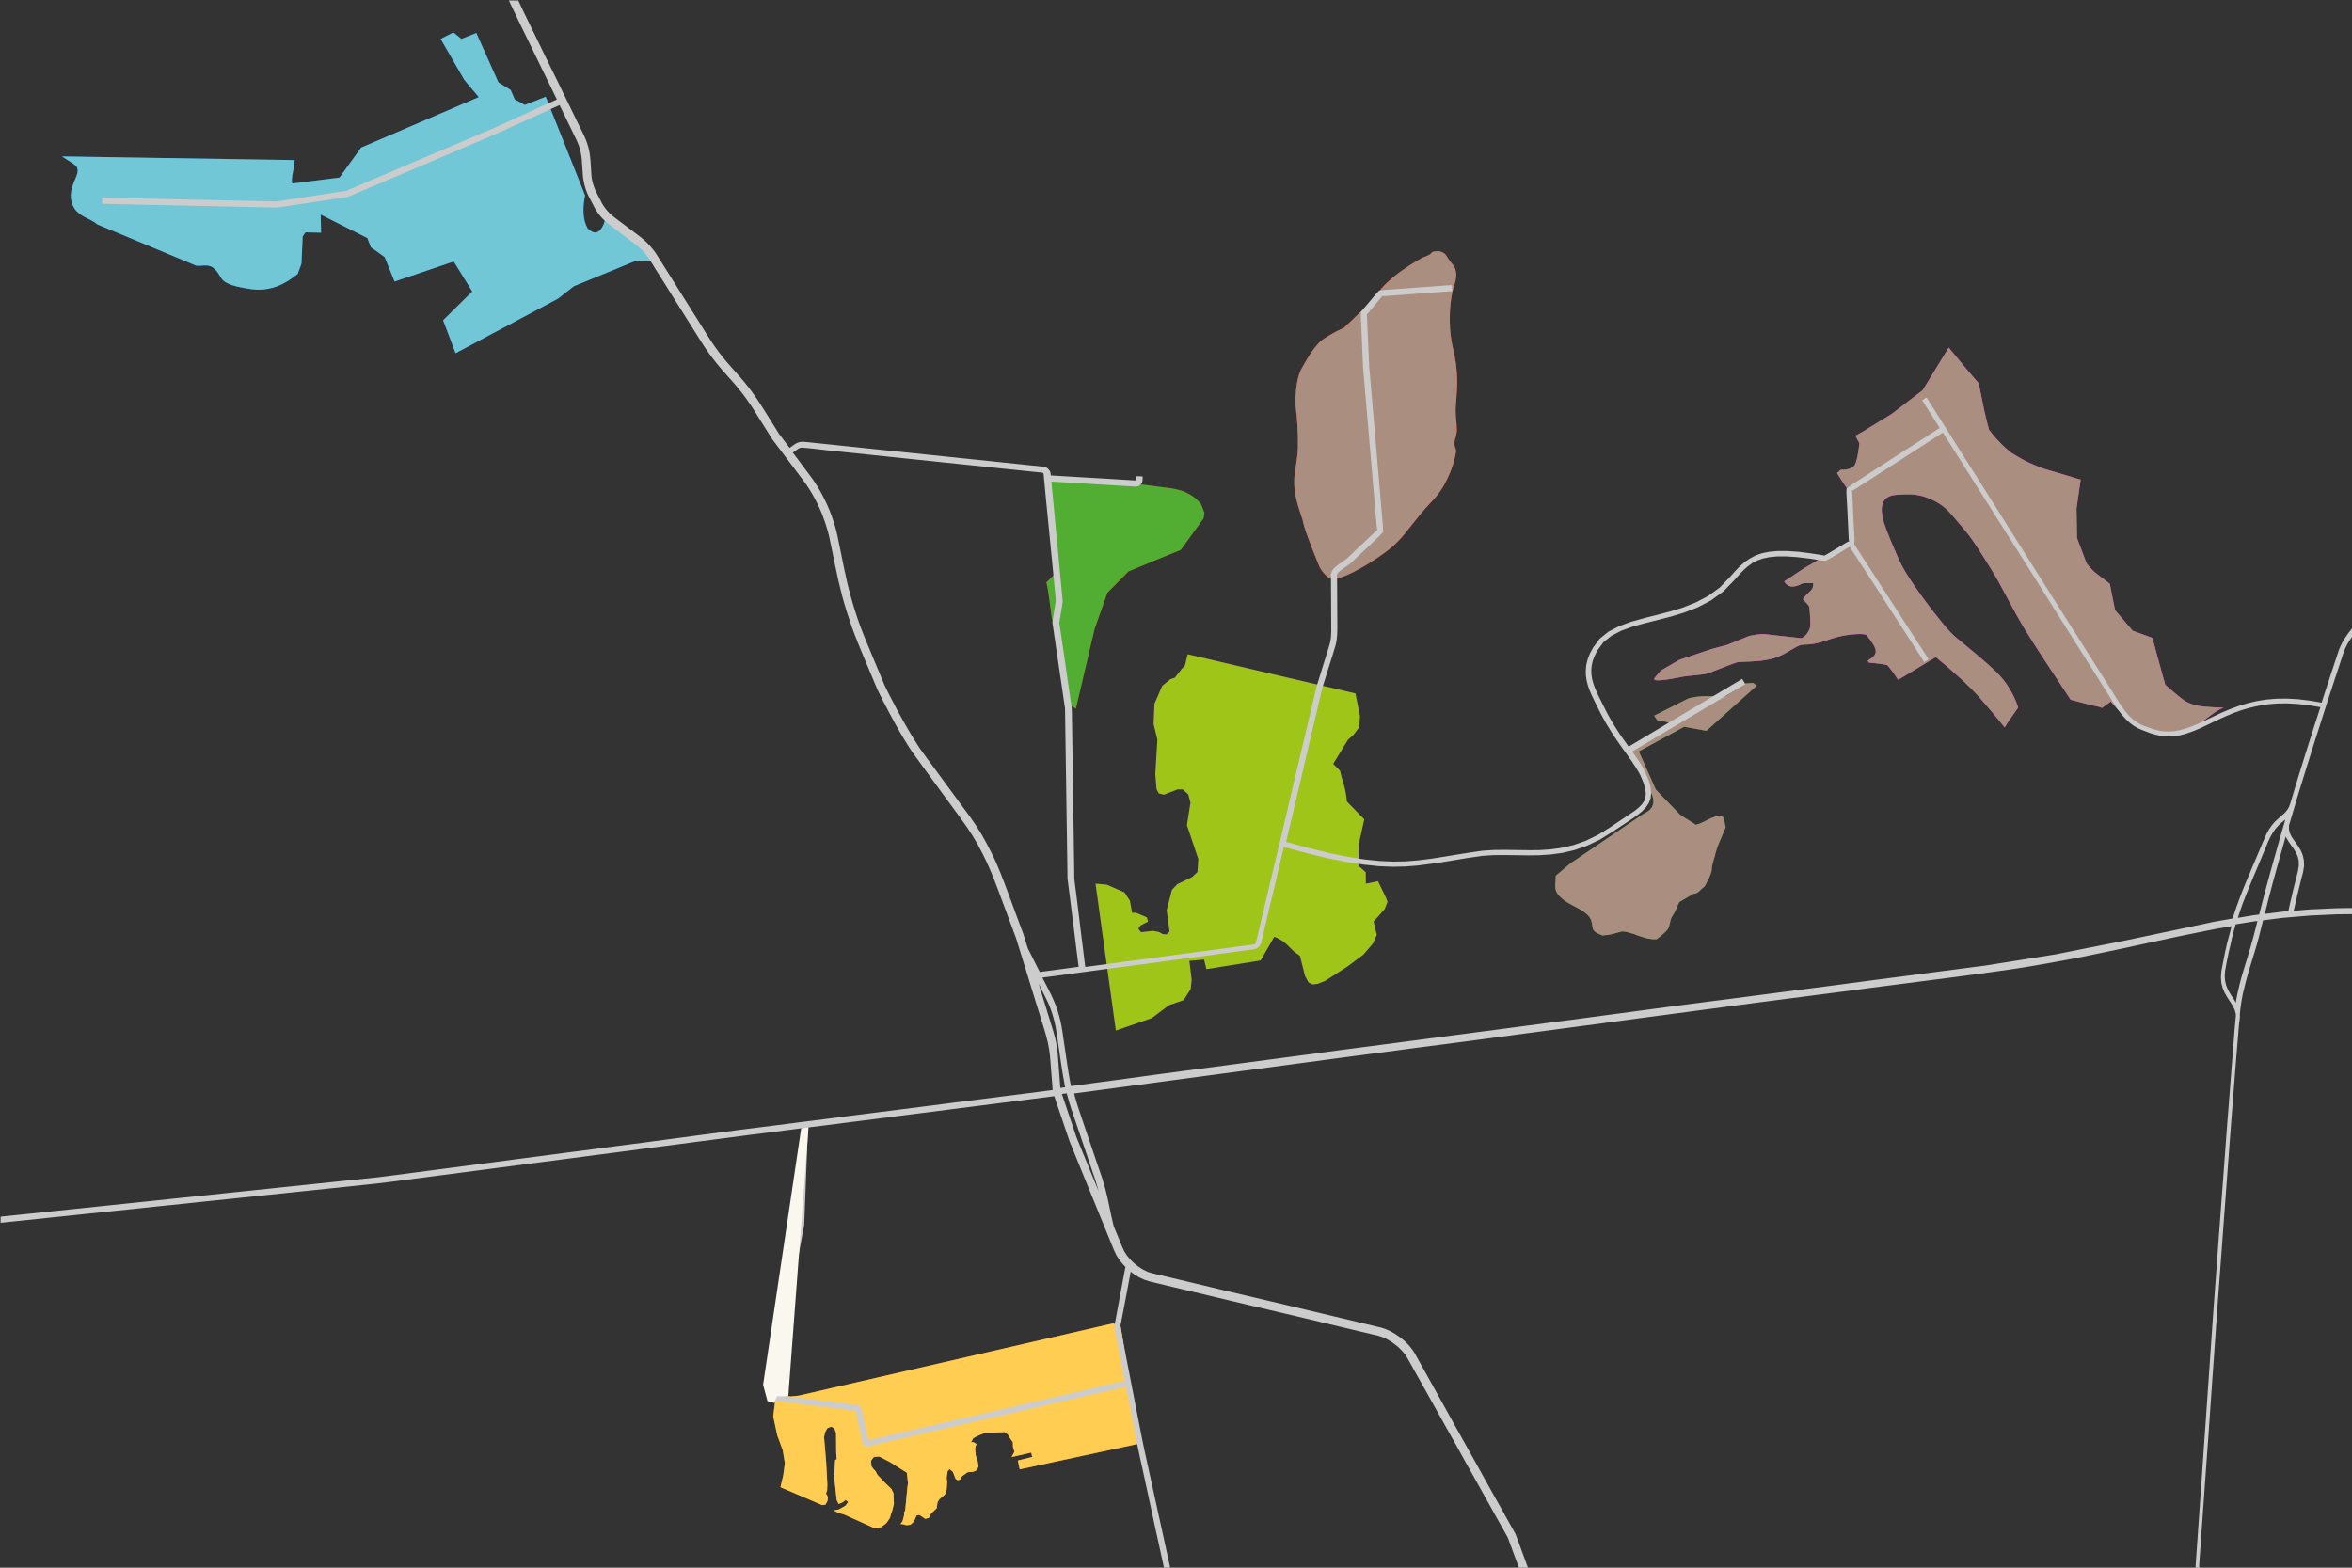 <?xml version="1.0" encoding="UTF-8"?> <svg xmlns="http://www.w3.org/2000/svg" width="1920" height="1280" viewBox="0 0 1920 1280" fill="none"><rect x="0" y="0" width="1920" height="1280" fill="#333333" stroke="none"/><g clip-path="url(#clip0_1_5413)"><path d="M914.899 1083.4L908.699 1080.5L652.099 1139.5L645.199 1140.2L633.299 1139.5L631.199 1156.5L634.499 1171.9L638.999 1184.2L640.699 1194.6L639.399 1204.5L637.099 1214.3L671.199 1228.9L673.899 1228.5L675.599 1225.2L675.899 1222.3L674.299 1219.3L675.199 1216.8L675.399 1212.2L674.399 1193.6L672.699 1173.4L673.499 1169.6L675.299 1166.2L678.399 1164.9L681.099 1166.2L682.499 1170.1L682.599 1185.6L682.999 1191.4L681.699 1192.2L680.999 1206.4L682.999 1224.7L684.599 1228L687.899 1226.6L690.299 1224.7L692.399 1226.4L690.099 1229.4L684.899 1232.4L680.499 1233.3L684.899 1235.4L689.199 1236.6L714.399 1248L719.299 1246.9L723.499 1243.7L726.499 1239.4L727.299 1236.3L728.299 1233.6L729.699 1228L729.399 1219.3L727.699 1215.7L722.999 1211.2L716.399 1204.3L714.799 1201.3L712.799 1199.1L711.299 1196.9L711.099 1192.6L713.399 1189.6L717.899 1189.3L726.699 1193.9L740.299 1202.5L741.199 1211L740.699 1214.7L738.899 1233.3L737.999 1234.9L738.099 1237L736.799 1242L735.099 1244.4L737.099 1244.5L739.999 1245.3L743.299 1244.9L746.099 1242.2L748.199 1237.4L750.499 1236.9L755.199 1240.1L758.199 1239.4L759.999 1235.9L764.599 1231.5L765.399 1226.4L766.799 1224.2L771.499 1220.1L772.699 1216.8L773.199 1210.4L772.799 1206.9L772.999 1204.9L773.599 1201.1L775.099 1199.7H775.799L776.099 1200.4L777.799 1201.6L779.999 1207.4L781.399 1208.4H782.599L783.799 1208L785.499 1205.2L789.999 1202L794.499 1201.7L797.499 1200.3L798.799 1197.3L798.099 1193.1L796.599 1188.8L795.999 1183.1L796.499 1180.2L797.499 1179.4L794.999 1177.6H792.699L794.499 1174.3L797.599 1172.6L803.999 1169.9L820.099 1169.3L822.799 1171.3L824.399 1174.2L826.799 1177.5L826.899 1181.4L828.099 1185.3L825.799 1189.7L841.799 1186L842.599 1189.6L830.899 1192.5L832.399 1199.7L929.599 1178.8L914.899 1083.4Z" fill="#CC7203"></path><path d="M914.899 1083.4L908.699 1080.5L652.099 1139.5L645.199 1140.2L633.299 1139.5L631.199 1156.5L634.499 1171.9L638.999 1184.2L640.699 1194.6L639.399 1204.5L637.099 1214.3L671.199 1228.9L673.899 1228.5L675.599 1225.2L675.899 1222.3L674.299 1219.3L675.199 1216.8L675.399 1212.2L674.399 1193.6L672.699 1173.4L673.499 1169.6L675.299 1166.2L678.399 1164.9L681.099 1166.2L682.499 1170.1L682.599 1185.6L682.999 1191.4L681.699 1192.2L680.999 1206.4L682.999 1224.7L684.599 1228L687.899 1226.6L690.299 1224.7L692.399 1226.4L690.099 1229.4L684.899 1232.4L680.499 1233.3L684.899 1235.4L689.199 1236.6L714.399 1248L719.299 1246.9L723.499 1243.7L726.499 1239.4L727.299 1236.3L728.299 1233.6L729.699 1228L729.399 1219.3L727.699 1215.7L722.999 1211.2L716.399 1204.3L714.799 1201.3L712.799 1199.1L711.299 1196.9L711.099 1192.6L713.399 1189.6L717.899 1189.3L726.699 1193.9L740.299 1202.5L741.199 1211L740.699 1214.7L738.899 1233.3L737.999 1234.9L738.099 1237L736.799 1242L735.099 1244.4L737.099 1244.5L739.999 1245.3L743.299 1244.9L746.099 1242.2L748.199 1237.4L750.499 1236.9L755.199 1240.1L758.199 1239.4L759.999 1235.9L764.599 1231.5L765.399 1226.4L766.799 1224.2L771.499 1220.1L772.699 1216.8L773.199 1210.4L772.799 1206.9L772.999 1204.9L773.599 1201.1L775.099 1199.7H775.799L776.099 1200.4L777.799 1201.6L779.999 1207.4L781.399 1208.4H782.599L783.799 1208L785.499 1205.2L789.999 1202L794.499 1201.7L797.499 1200.3L798.799 1197.3L798.099 1193.1L796.599 1188.8L795.999 1183.1L796.499 1180.2L797.499 1179.4L794.999 1177.6H792.699L794.499 1174.3L797.599 1172.6L803.999 1169.9L820.099 1169.3L822.799 1171.3L824.399 1174.2L826.799 1177.5L826.899 1181.4L828.099 1185.3L825.799 1189.7L841.799 1186L842.599 1189.6L830.899 1192.5L832.399 1199.7L929.599 1178.8L914.899 1083.4Z" fill="#FFCD52"></path><path d="M376.699 31.8L370.099 26.5L359.699 31.8L378.999 65.2L390.799 79.3L294.799 120.5L277.099 145L273.899 145.4L270.699 145.8L267.499 146.2L264.299 146.6L261.099 147L257.899 147.4L254.699 147.8L251.499 148.2L248.299 148.6L245.099 149L241.899 149.4L238.699 149.8L238.399 148.7L238.299 147.4V146L238.499 144.5L238.699 142.9L238.999 141.3L239.299 139.6L239.599 137.9L239.899 136.1L240.199 134.3L240.399 132.5L240.499 130.7L50.699 127.7L51.799 128.5L52.999 129.3L54.199 130.1L55.499 130.9L56.799 131.7L57.999 132.5L59.199 133.3L60.299 134.1L61.299 134.9L62.099 135.7L62.699 136.5L63.099 137.3L63.399 138.8L63.299 140.5L62.999 142L62.299 144L61.399 146.2L60.399 148.5L59.499 151L58.699 153.6L58.099 156.4L57.799 159.3L57.899 162.3L58.599 165.5L59.599 168.1L60.799 170.3L62.299 172.2L63.999 173.8L65.799 175.2L67.699 176.4L69.699 177.5L71.699 178.5L73.699 179.5L75.699 180.6L77.599 181.8L79.399 183.2L160.099 216.9L161.299 217H162.499H163.699L164.899 216.9L166.099 216.8H167.299H168.499L169.699 216.9L170.899 217.1L171.999 217.5L173.099 218L174.099 218.7L176.099 220.6L177.599 222.4L178.699 224.1L179.699 225.7L180.699 227.3L181.999 228.8L183.699 230.2L186.099 231.5L189.299 232.8L193.499 234L198.899 235.1L205.699 236.2L209.399 236.5H212.999L216.499 236.2L219.899 235.6L223.199 234.8L226.399 233.7L229.499 232.4L232.399 230.9L235.199 229.3L237.899 227.5L240.499 225.6L242.999 223.7L246.099 215.3L247.099 193L249.399 189.7L262.099 190L261.799 175.2L299.899 194.4L302.699 201.8L313.999 209.9L322.099 229.9L370.399 213.5L385.499 238L361.699 261.5L371.899 288.4L455.399 243.9L468.499 233.7L519.599 212.7L534.599 213.5L533.499 211.8L532.399 210.1L531.299 208.5L530.099 206.9L528.799 205.3L527.399 203.8L525.899 202.3L524.299 200.9L522.499 199.5L520.499 198.1L518.299 196.8L515.899 195.5L513.699 194.2L511.599 192.9L509.599 191.6L507.699 190.3L505.899 189L504.199 187.7L502.499 186.3L500.799 184.9L499.199 183.4L497.599 181.8L495.999 180.1L494.299 178.3L493.699 180.2L493.099 182.1L492.399 183.9L491.499 185.6L490.499 187.1L489.399 188.3L488.199 189.2L486.799 189.7L485.299 189.8L483.599 189.3L481.699 188.2L479.699 186.5L478.599 184.2L477.699 181.9L477.099 179.6L476.699 177.3L476.399 175L476.299 172.7V170.5L476.399 168.3L476.599 166.1L476.899 163.9L477.199 161.7L477.599 159.5L445.499 79L428.399 85.7L420.199 81.1L416.899 73.5L406.899 67.3L388.799 26.9L376.699 31.8Z" fill="#0557C1"></path><path d="M376.699 31.8L370.099 26.5L359.699 31.8L378.999 65.2L390.799 79.3L294.799 120.5L277.099 145L273.899 145.4L270.699 145.8L267.499 146.2L264.299 146.6L261.099 147L257.899 147.4L254.699 147.8L251.499 148.2L248.299 148.6L245.099 149L241.899 149.4L238.699 149.8L238.399 148.7L238.299 147.4V146L238.499 144.5L238.699 142.9L238.999 141.3L239.299 139.6L239.599 137.9L239.899 136.1L240.199 134.3L240.399 132.5L240.499 130.7L50.699 127.7L51.799 128.5L52.999 129.3L54.199 130.1L55.499 130.9L56.799 131.7L57.999 132.5L59.199 133.3L60.299 134.1L61.299 134.9L62.099 135.7L62.699 136.5L63.099 137.3L63.399 138.8L63.299 140.5L62.999 142L62.299 144L61.399 146.2L60.399 148.5L59.499 151L58.699 153.6L58.099 156.4L57.799 159.3L57.899 162.3L58.599 165.5L59.599 168.1L60.799 170.3L62.299 172.2L63.999 173.8L65.799 175.2L67.699 176.4L69.699 177.5L71.699 178.5L73.699 179.5L75.699 180.6L77.599 181.8L79.399 183.2L160.099 216.9L161.299 217H162.499H163.699L164.899 216.9L166.099 216.8H167.299H168.499L169.699 216.9L170.899 217.1L171.999 217.5L173.099 218L174.099 218.7L176.099 220.6L177.599 222.4L178.699 224.1L179.699 225.7L180.699 227.3L181.999 228.8L183.699 230.2L186.099 231.5L189.299 232.8L193.499 234L198.899 235.1L205.699 236.2L209.399 236.5H212.999L216.499 236.2L219.899 235.6L223.199 234.8L226.399 233.7L229.499 232.4L232.399 230.9L235.199 229.3L237.899 227.5L240.499 225.6L242.999 223.7L246.099 215.3L247.099 193L249.399 189.7L262.099 190L261.799 175.2L299.899 194.4L302.699 201.8L313.999 209.9L322.099 229.9L370.399 213.5L385.499 238L361.699 261.5L371.899 288.4L455.399 243.9L468.499 233.7L519.599 212.7L534.599 213.5L533.499 211.8L532.399 210.1L531.299 208.5L530.099 206.9L528.799 205.3L527.399 203.8L525.899 202.3L524.299 200.9L522.499 199.5L520.499 198.1L518.299 196.8L515.899 195.5L513.699 194.2L511.599 192.9L509.599 191.6L507.699 190.3L505.899 189L504.199 187.7L502.499 186.3L500.799 184.9L499.199 183.4L497.599 181.8L495.999 180.1L494.299 178.3L493.699 180.2L493.099 182.1L492.399 183.9L491.499 185.6L490.499 187.1L489.399 188.3L488.199 189.2L486.799 189.7L485.299 189.8L483.599 189.3L481.699 188.2L479.699 186.5L478.599 184.2L477.699 181.9L477.099 179.6L476.699 177.3L476.399 175L476.299 172.7V170.5L476.399 168.3L476.599 166.1L476.899 163.9L477.199 161.7L477.599 159.5L445.499 79L428.399 85.7L420.199 81.1L416.899 73.5L406.899 67.3L388.799 26.9L376.699 31.8Z" fill="#72C7D7"></path><path d="M1605.7 301.8L1590.8 283.8L1569.5 318.6L1544.3 337.9L1520.4 352.6L1514.6 355.8L1517.8 361.7V362L1517.7 362.9L1517.6 364.2L1517.4 365.9L1517.1 367.8L1516.8 369.9L1516.4 372.1L1515.9 374.3L1515.4 376.3L1514.8 378.1L1514.1 379.6L1513.3 380.7L1512.4 381.4L1511.4 382L1510.3 382.5L1509.1 382.9L1507.9 383.2L1506.7 383.4L1505.6 383.5L1504.6 383.6H1503.7H1503H1502.6H1502.4L1502.3 383.7L1502.2 383.8L1502.1 384L1501.9 384.2L1501.7 384.4L1501.4 384.7L1501.1 385L1500.8 385.3L1500.4 385.6L1500 385.9L1499.6 386.2L1500.4 387.5L1501.2 388.8L1502 390.1L1502.8 391.4L1503.6 392.6L1504.4 393.8L1505.2 395L1506 396.2L1506.8 397.4L1507.6 398.6L1508.4 399.8L1509.2 401V401.8L1509.3 404L1509.5 407.4L1509.7 411.6L1509.9 416.4L1510.1 421.5L1510.3 426.6L1510.5 431.4L1510.6 435.6L1510.7 439V441.2L1510.6 442L1509.7 442.4L1507.6 443.5L1504.6 445.2L1500.9 447.4L1496.7 449.8L1492.3 452.4L1487.9 455L1483.8 457.4L1480.2 459.6L1477.3 461.3L1475.4 462.4L1474.7 462.8L1474.3 463L1473.3 463.6L1471.8 464.6L1469.9 465.8L1467.8 467.2L1465.6 468.7L1463.4 470.2L1461.3 471.6L1459.4 472.8L1457.9 473.8L1456.9 474.4L1456.5 474.6L1456.6 474.8L1456.8 475.2L1457.2 475.8L1457.8 476.5L1458.6 477.3L1459.6 478L1460.9 478.6L1462.4 478.9H1464.2L1466.3 478.5L1468.7 477.7L1471.5 476.3L1472.8 476.2L1474 476.1H1475.1H1476.1H1477H1477.8H1478.5H1479.1H1479.6H1479.9H1480.1H1480.2V476.2V476.4V476.7V477.1V477.6L1480.1 478.1L1480 478.7L1479.9 479.3L1479.7 479.9L1479.5 480.4L1479.3 480.9L1479 481.3L1478.6 481.8L1478 482.4L1477.2 483.2L1476.3 484L1475.4 484.9L1474.5 485.8L1473.7 486.7L1473 487.6L1472.4 488.4L1472 489.1L1471.9 489.6L1472.1 489.9L1472.5 490.2L1473 490.6L1473.5 491.1L1474 491.7L1474.6 492.3L1475.1 492.9L1475.6 493.5L1476.1 494.1L1476.5 494.6L1476.8 495.1L1477 495.5L1477.1 495.8V496.1V496.7L1477.2 497.6L1477.3 498.7L1477.4 500L1477.5 501.5L1477.6 503.1L1477.7 504.8L1477.8 506.5V508.2V509.9V511.5L1477.3 513.2L1476.7 514.7L1476 516L1475.2 517.2L1474.4 518.2L1473.6 519L1472.8 519.7L1472.1 520.2L1471.5 520.6L1471 520.9L1470.7 521.1H1470.6L1440.7 517.8H1439.5H1438.4H1437.3L1436.3 517.9L1435.3 518L1434.3 518.1L1433.3 518.2L1432.3 518.4L1431.3 518.6L1430.2 518.8L1429.1 519L1428 519.2L1410 526.5L1397 530L1370.8 538.8L1356 547.4L1355.9 547.5L1355.6 547.8L1355.1 548.3L1354.5 549L1353.8 549.8L1353.1 550.6L1352.4 551.4L1351.7 552.2L1351.1 553L1350.7 553.7L1350.4 554.2L1350.3 554.6L1350.8 555.1L1351.9 555.4L1353.5 555.5L1355.5 555.4L1357.8 555.2L1360.3 554.9L1362.9 554.5L1365.5 554.1L1368 553.6L1370.3 553.2L1372.2 552.8L1373.7 552.5L1375.1 552.3L1376.7 552.1L1378.4 551.9L1380.2 551.7L1382.1 551.5L1384 551.3L1385.9 551.1L1387.8 550.9L1389.6 550.7L1391.3 550.4L1392.8 550.1L1394.1 549.8L1395.5 549.3L1397.3 548.6L1399.4 547.8L1401.8 546.9L1404.3 545.9L1406.9 544.9L1409.4 543.9L1411.8 543L1414 542.2L1415.9 541.5L1417.4 541L1418.4 540.7L1419.4 540.6L1421 540.5L1423 540.4L1425.4 540.3L1428.1 540.2L1431.1 540L1434.3 539.8L1437.6 539.5L1440.9 539L1444.2 538.4L1447.4 537.6L1450.4 536.6L1452.2 535.9L1454.1 535.1L1455.9 534.2L1457.7 533.2L1459.5 532.2L1461.2 531.2L1462.9 530.2L1464.5 529.3L1466 528.4L1467.4 527.7L1468.7 527.1L1469.9 526.7L1471 526.5L1472.1 526.4L1473.2 526.3H1474.4L1475.7 526.2L1477.2 526.1L1478.9 525.9L1480.9 525.6L1483.2 525.1L1485.9 524.4L1489 523.5L1492.6 522.3L1496.4 521.1L1500 520.1L1503.4 519.3L1506.6 518.7L1509.6 518.3L1512.4 518L1514.9 517.8L1517.2 517.7H1519.2L1520.9 517.8L1522.3 518L1523.3 518.2L1524.1 519.1L1525 520.2L1525.9 521.4L1526.8 522.6L1527.7 523.9L1528.6 525.2L1529.4 526.5L1530.1 527.8L1530.6 529.1L1531 530.3L1531.2 531.5V532.6L1530.9 533.6L1530.5 534.5L1529.9 535.3L1529.2 536.1L1528.5 536.8L1527.7 537.4L1526.9 537.9L1526.2 538.4L1525.6 538.8L1525.1 539.1L1524.8 539.3L1524.7 539.4V539.5L1524.8 539.6L1524.9 539.8L1525 540L1525.1 540.2L1525.2 540.4L1525.3 540.6L1525.4 540.8L1525.5 540.9V541H1525.7L1526.3 541.1L1527.2 541.2L1528.4 541.3L1529.8 541.4L1531.3 541.6L1532.9 541.8L1534.6 542L1536.3 542.2L1537.9 542.5L1539.3 542.8L1540.6 543.1L1541.6 544.2L1542.6 545.4L1543.6 546.7L1544.6 548L1545.6 549.3L1546.5 550.6L1547.3 551.8L1548 552.9L1548.6 553.8L1549.1 554.5L1549.4 554.9L1549.5 555.1L1550.1 554.7L1551.8 553.7L1554.3 552.2L1557.5 550.3L1561.1 548.1L1564.9 545.8L1568.7 543.5L1572.3 541.3L1575.5 539.4L1578 537.9L1579.7 536.9L1580.3 536.5L1580.7 536.9L1582 538L1583.9 539.6L1586.4 541.7L1589.4 544.2L1592.7 547.1L1596.2 550.2L1599.8 553.4L1603.3 556.6L1606.6 559.8L1609.7 562.8L1612.3 565.5L1614.8 568.2L1617.4 571.2L1620.1 574.3L1622.8 577.5L1625.5 580.6L1628 583.6L1630.3 586.4L1632.4 588.9L1634.1 591L1635.4 592.6L1636.2 593.6L1636.5 594V593.9L1636.6 593.7L1636.8 593.4L1637 593L1637.3 592.6L1637.6 592.1L1637.9 591.6L1638.2 591.2L1638.4 590.8L1638.6 590.5L1638.7 590.3V590.2L1647.5 577.7L1647.4 577.4L1647.1 576.5L1646.6 575.1L1645.9 573.2L1644.9 570.9L1643.7 568.3L1642.2 565.4L1640.4 562.3L1638.4 559.1L1636 555.8L1633.3 552.5L1630.3 549.3L1627 546.2L1623.6 543.1L1620.1 540L1616.6 537L1613.2 534.1L1609.8 531.3L1606.6 528.6L1603.6 526.1L1600.8 523.8L1598.3 521.8L1596.2 520L1594.5 518.5L1592.5 516.5L1589.6 513.3L1586 509.1L1581.9 504L1577.4 498.3L1572.7 492.1L1568 485.7L1563.4 479.2L1559.2 472.9L1555.4 466.9L1552.3 461.4L1550 456.7L1548.2 452.5L1546.5 448.5L1544.9 444.8L1543.4 441.3L1542.1 438L1540.9 435L1539.8 432.2L1538.9 429.6L1538.1 427.2L1537.4 425L1536.9 423L1536.6 421.3L1536.4 419.6L1536.2 417.8L1536.1 416L1536.2 414.2L1536.5 412.4L1537 410.7L1537.8 409.1L1538.9 407.6L1540.4 406.3L1542.3 405.3L1544.7 404.5L1547.6 404.1L1550.7 403.9L1553.6 403.7L1556.3 403.6H1558.9L1561.4 403.7L1563.8 404L1566.2 404.4L1568.6 404.9L1571 405.6L1573.5 406.5L1576.1 407.6L1578.9 408.9L1581.2 410.1L1583.3 411.4L1585.2 412.7L1587 414.1L1588.7 415.6L1590.3 417.1L1591.8 418.7L1593.3 420.4L1594.9 422.2L1596.5 424.1L1598.2 426.1L1600 428.2L1602.4 431L1604.6 433.6L1606.6 436.2L1608.5 438.7L1610.3 441.2L1612 443.7L1613.7 446.2L1615.4 448.8L1617.1 451.5L1618.9 454.3L1620.8 457.3L1622.8 460.5L1625.9 465.5L1628.7 470.2L1631.3 474.7L1633.7 479.1L1636 483.4L1638.3 487.6L1640.6 491.9L1642.9 496.2L1645.3 500.6L1647.9 505.2L1650.7 510L1653.7 515L1657.1 520.5L1660.4 525.7L1663.6 530.7L1666.7 535.5L1669.7 540.1L1672.7 544.6L1675.6 549L1678.5 553.4L1681.4 557.8L1684.3 562.2L1687.3 566.7L1690.3 571.3L1692.2 571.8L1694.1 572.3L1696 572.8L1697.9 573.3L1699.8 573.8L1701.7 574.3L1703.6 574.8L1705.5 575.3L1707.4 575.8L1709.3 576.2L1711.2 576.6L1713.1 577L1715.9 578L1723.1 572.8L1723.4 573.1L1724.1 574L1725.3 575.4L1726.9 577.2L1728.8 579.3L1731.1 581.6L1733.6 584L1736.3 586.4L1739.2 588.7L1742.3 590.8L1745.5 592.6L1748.7 594L1751.9 595.2L1755.2 596.3L1758.5 597.3L1761.7 598.2L1764.9 598.9L1768 599.5L1771 599.9L1773.9 600.2L1776.6 600.3L1779.1 600.2L1781.4 599.8L1783.4 599.2L1785.5 598.2L1787.9 596.7L1790.6 594.8L1793.5 592.6L1796.5 590.3L1799.6 587.9L1802.7 585.5L1805.7 583.3L1808.5 581.3L1811.1 579.7L1813.4 578.5L1815.3 577.9L1812.7 577.7L1810 577.6L1807.1 577.5L1804.2 577.3L1801.2 577.1L1798.2 576.8L1795.3 576.4L1792.4 575.8L1789.6 575L1787 574L1784.5 572.8L1782.2 571.3L1780.1 569.7L1778.1 568.1L1776.3 566.6L1774.6 565.2L1773.1 563.9L1771.7 562.7L1770.5 561.7L1769.5 560.8L1768.7 560.1L1768.1 559.6L1767.7 559.3L1767.6 559.2L1767.4 558.4L1766.8 556.3L1765.9 553.2L1764.8 549.3L1763.6 544.8L1762.3 540.1L1761 535.4L1759.8 530.9L1758.7 526.9L1757.8 523.7L1757.2 521.6L1757 520.8L1741 515L1740.4 514.3L1739.8 513.6L1739.2 512.9L1738.6 512.2L1738 511.5L1737.4 510.8L1736.8 510.1L1736.2 509.4L1735.6 508.7L1735 508L1734.4 507.3L1733.8 506.6L1733.2 505.9L1732.6 505.2L1732 504.5L1731.4 503.8L1730.8 503.1L1730.2 502.4L1729.6 501.7L1729 501L1728.4 500.3L1727.8 499.6L1727.2 498.9L1726.6 498.2L1722.3 476.7L1720.7 475.4L1719.1 474.2L1717.6 473L1716.1 471.9L1714.6 470.8L1713.1 469.6L1711.5 468.4L1709.9 467.1L1708.3 465.6L1706.7 463.9L1705 462L1703.3 459.9L1695.5 439.2L1695.1 415.3L1698.5 391.6L1696 390.9L1693.6 390.2L1691.3 389.5L1689 388.8L1686.7 388.1L1684.4 387.4L1682 386.7L1679.5 386L1676.9 385.2L1674.2 384.4L1671.4 383.6L1668.4 382.7L1666.2 381.9L1664 381L1661.8 380.1L1659.6 379.2L1657.4 378.2L1655.2 377.2L1653 376.1L1650.8 374.9L1648.5 373.6L1646.2 372.3L1643.9 370.9L1641.5 369.4L1639.8 368L1638.2 366.6L1636.6 365.2L1635.1 363.8L1633.7 362.4L1632.3 361L1630.9 359.5L1629.5 358L1628.1 356.4L1626.7 354.7L1625.3 352.9L1623.8 351L1622.7 347.2L1621.8 343.6L1621 340.2L1620.2 336.9L1619.5 333.8L1618.9 330.8L1618.3 327.8L1617.7 324.9L1617.1 322L1616.5 319L1615.9 316L1615.2 312.9L1605.7 301.8Z" fill="#FF1EFF"></path><path d="M1605.7 301.8L1590.8 283.8L1569.5 318.6L1544.3 337.9L1520.4 352.6L1514.6 355.8L1517.8 361.7V362L1517.7 362.9L1517.6 364.2L1517.4 365.9L1517.1 367.8L1516.8 369.9L1516.4 372.1L1515.9 374.3L1515.4 376.3L1514.8 378.1L1514.1 379.6L1513.3 380.7L1512.4 381.4L1511.4 382L1510.3 382.5L1509.1 382.9L1507.9 383.2L1506.7 383.4L1505.6 383.5L1504.6 383.6H1503.7H1503H1502.6H1502.4L1502.3 383.7L1502.2 383.8L1502.1 384L1501.9 384.2L1501.7 384.4L1501.4 384.7L1501.1 385L1500.8 385.3L1500.4 385.6L1500 385.9L1499.6 386.2L1500.4 387.5L1501.2 388.8L1502 390.1L1502.8 391.4L1503.6 392.6L1504.4 393.8L1505.2 395L1506 396.2L1506.8 397.4L1507.6 398.6L1508.4 399.8L1509.2 401V401.8L1509.3 404L1509.5 407.4L1509.7 411.6L1509.9 416.4L1510.1 421.5L1510.3 426.6L1510.5 431.4L1510.6 435.6L1510.7 439V441.2L1510.6 442L1509.7 442.4L1507.6 443.5L1504.6 445.2L1500.9 447.4L1496.7 449.8L1492.3 452.4L1487.9 455L1483.8 457.4L1480.2 459.6L1477.3 461.3L1475.4 462.4L1474.7 462.8L1474.3 463L1473.3 463.6L1471.8 464.6L1469.9 465.8L1467.8 467.2L1465.6 468.7L1463.4 470.2L1461.3 471.6L1459.4 472.8L1457.9 473.8L1456.9 474.4L1456.5 474.6L1456.6 474.8L1456.8 475.2L1457.2 475.8L1457.8 476.5L1458.6 477.3L1459.6 478L1460.9 478.6L1462.4 478.9H1464.2L1466.3 478.5L1468.7 477.7L1471.5 476.3L1472.8 476.2L1474 476.1H1475.1H1476.1H1477H1477.8H1478.5H1479.1H1479.6H1479.9H1480.1H1480.2V476.2V476.4V476.7V477.1V477.6L1480.1 478.1L1480 478.7L1479.9 479.3L1479.7 479.9L1479.5 480.4L1479.3 480.9L1479 481.3L1478.6 481.8L1478 482.4L1477.2 483.2L1476.3 484L1475.4 484.9L1474.5 485.8L1473.7 486.7L1473 487.6L1472.4 488.4L1472 489.1L1471.9 489.6L1472.1 489.9L1472.5 490.2L1473 490.6L1473.5 491.1L1474 491.7L1474.6 492.3L1475.1 492.9L1475.6 493.5L1476.1 494.1L1476.5 494.6L1476.8 495.1L1477 495.5L1477.1 495.8V496.1V496.7L1477.2 497.6L1477.3 498.7L1477.4 500L1477.5 501.5L1477.6 503.1L1477.7 504.8L1477.8 506.5V508.2V509.9V511.5L1477.3 513.2L1476.7 514.7L1476 516L1475.2 517.2L1474.4 518.2L1473.6 519L1472.8 519.7L1472.1 520.2L1471.5 520.6L1471 520.9L1470.7 521.1H1470.6L1440.7 517.8H1439.5H1438.4H1437.3L1436.3 517.9L1435.3 518L1434.3 518.1L1433.3 518.2L1432.3 518.4L1431.3 518.6L1430.2 518.8L1429.1 519L1428 519.2L1410 526.5L1397 530L1370.8 538.8L1356 547.4L1355.9 547.5L1355.6 547.8L1355.1 548.3L1354.5 549L1353.8 549.8L1353.1 550.6L1352.4 551.4L1351.7 552.2L1351.1 553L1350.7 553.7L1350.4 554.2L1350.3 554.6L1350.8 555.1L1351.9 555.4L1353.5 555.5L1355.5 555.4L1357.8 555.2L1360.3 554.9L1362.9 554.5L1365.5 554.1L1368 553.6L1370.3 553.2L1372.2 552.8L1373.7 552.5L1375.1 552.3L1376.7 552.1L1378.4 551.9L1380.2 551.7L1382.1 551.5L1384 551.3L1385.9 551.1L1387.8 550.9L1389.6 550.7L1391.3 550.4L1392.8 550.1L1394.1 549.8L1395.5 549.3L1397.3 548.6L1399.4 547.8L1401.8 546.9L1404.3 545.9L1406.9 544.9L1409.4 543.9L1411.8 543L1414 542.2L1415.9 541.5L1417.4 541L1418.4 540.7L1419.4 540.6L1421 540.5L1423 540.4L1425.4 540.3L1428.1 540.2L1431.1 540L1434.3 539.8L1437.6 539.5L1440.9 539L1444.2 538.4L1447.4 537.6L1450.4 536.6L1452.2 535.9L1454.1 535.1L1455.9 534.2L1457.7 533.2L1459.5 532.2L1461.2 531.2L1462.9 530.2L1464.5 529.3L1466 528.4L1467.4 527.7L1468.7 527.1L1469.9 526.7L1471 526.5L1472.1 526.4L1473.2 526.3H1474.4L1475.7 526.2L1477.2 526.1L1478.9 525.9L1480.9 525.6L1483.2 525.1L1485.9 524.4L1489 523.5L1492.6 522.3L1496.4 521.1L1500 520.1L1503.4 519.3L1506.6 518.7L1509.6 518.3L1512.4 518L1514.9 517.8L1517.2 517.7H1519.2L1520.9 517.8L1522.3 518L1523.3 518.2L1524.1 519.1L1525 520.2L1525.9 521.4L1526.8 522.6L1527.7 523.9L1528.6 525.2L1529.4 526.5L1530.1 527.8L1530.6 529.1L1531 530.3L1531.2 531.5V532.6L1530.9 533.6L1530.5 534.5L1529.9 535.3L1529.2 536.1L1528.5 536.8L1527.7 537.4L1526.9 537.9L1526.2 538.4L1525.6 538.8L1525.1 539.1L1524.8 539.3L1524.7 539.4V539.5L1524.8 539.6L1524.9 539.8L1525 540L1525.1 540.2L1525.2 540.4L1525.3 540.6L1525.4 540.8L1525.5 540.9V541H1525.7L1526.3 541.1L1527.2 541.2L1528.4 541.3L1529.8 541.4L1531.3 541.6L1532.9 541.8L1534.6 542L1536.3 542.2L1537.9 542.5L1539.3 542.8L1540.6 543.1L1541.6 544.2L1542.6 545.4L1543.6 546.7L1544.6 548L1545.6 549.3L1546.5 550.6L1547.3 551.8L1548 552.9L1548.6 553.8L1549.1 554.5L1549.4 554.9L1549.5 555.1L1550.1 554.7L1551.8 553.7L1554.3 552.2L1557.5 550.3L1561.1 548.1L1564.9 545.8L1568.7 543.5L1572.3 541.3L1575.5 539.4L1578 537.9L1579.7 536.9L1580.3 536.5L1580.7 536.9L1582 538L1583.9 539.6L1586.4 541.7L1589.4 544.2L1592.7 547.1L1596.2 550.2L1599.8 553.4L1603.3 556.6L1606.6 559.8L1609.7 562.8L1612.3 565.5L1614.8 568.2L1617.4 571.2L1620.1 574.3L1622.8 577.5L1625.5 580.6L1628 583.6L1630.3 586.4L1632.4 588.9L1634.1 591L1635.4 592.6L1636.2 593.6L1636.5 594V593.9L1636.6 593.7L1636.8 593.4L1637 593L1637.3 592.6L1637.6 592.1L1637.9 591.6L1638.2 591.2L1638.4 590.8L1638.6 590.5L1638.7 590.3V590.2L1647.5 577.7L1647.4 577.4L1647.1 576.5L1646.6 575.1L1645.9 573.2L1644.9 570.9L1643.7 568.3L1642.2 565.4L1640.4 562.3L1638.4 559.1L1636 555.8L1633.3 552.5L1630.3 549.3L1627 546.2L1623.6 543.1L1620.1 540L1616.6 537L1613.2 534.1L1609.8 531.3L1606.6 528.6L1603.6 526.1L1600.8 523.8L1598.3 521.8L1596.2 520L1594.5 518.5L1592.5 516.5L1589.6 513.3L1586 509.1L1581.9 504L1577.4 498.3L1572.7 492.1L1568 485.7L1563.4 479.2L1559.2 472.9L1555.4 466.9L1552.3 461.4L1550 456.7L1548.2 452.5L1546.5 448.5L1544.9 444.8L1543.4 441.3L1542.1 438L1540.9 435L1539.8 432.2L1538.9 429.6L1538.1 427.2L1537.4 425L1536.9 423L1536.6 421.3L1536.4 419.6L1536.2 417.8L1536.1 416L1536.2 414.2L1536.5 412.4L1537 410.7L1537.8 409.1L1538.9 407.6L1540.4 406.3L1542.3 405.3L1544.7 404.5L1547.6 404.1L1550.7 403.9L1553.6 403.7L1556.3 403.6H1558.9L1561.4 403.7L1563.8 404L1566.2 404.4L1568.6 404.9L1571 405.6L1573.5 406.5L1576.1 407.6L1578.9 408.9L1581.2 410.1L1583.3 411.4L1585.2 412.7L1587 414.1L1588.7 415.6L1590.3 417.1L1591.8 418.7L1593.3 420.4L1594.9 422.2L1596.5 424.1L1598.2 426.1L1600 428.2L1602.4 431L1604.6 433.6L1606.6 436.2L1608.5 438.7L1610.3 441.2L1612 443.7L1613.7 446.2L1615.4 448.8L1617.1 451.5L1618.9 454.3L1620.8 457.3L1622.8 460.5L1625.9 465.5L1628.7 470.2L1631.3 474.7L1633.7 479.1L1636 483.4L1638.3 487.6L1640.6 491.9L1642.9 496.2L1645.3 500.6L1647.9 505.2L1650.7 510L1653.7 515L1657.1 520.5L1660.4 525.7L1663.6 530.7L1666.7 535.5L1669.7 540.1L1672.7 544.6L1675.6 549L1678.5 553.4L1681.4 557.8L1684.3 562.2L1687.3 566.7L1690.3 571.3L1692.2 571.8L1694.1 572.3L1696 572.8L1697.9 573.3L1699.8 573.8L1701.7 574.3L1703.6 574.8L1705.5 575.3L1707.4 575.8L1709.3 576.2L1711.2 576.6L1713.1 577L1715.9 578L1723.1 572.8L1723.4 573.1L1724.1 574L1725.3 575.4L1726.9 577.2L1728.8 579.3L1731.1 581.6L1733.6 584L1736.3 586.4L1739.2 588.7L1742.3 590.8L1745.5 592.6L1748.7 594L1751.9 595.2L1755.2 596.3L1758.5 597.3L1761.7 598.2L1764.9 598.9L1768 599.5L1771 599.9L1773.9 600.2L1776.6 600.3L1779.1 600.2L1781.4 599.8L1783.4 599.2L1785.5 598.2L1787.9 596.7L1790.6 594.8L1793.5 592.6L1796.5 590.3L1799.6 587.9L1802.7 585.5L1805.7 583.3L1808.5 581.3L1811.1 579.7L1813.4 578.5L1815.3 577.9L1812.7 577.7L1810 577.6L1807.1 577.5L1804.2 577.3L1801.2 577.1L1798.2 576.8L1795.3 576.4L1792.4 575.8L1789.6 575L1787 574L1784.5 572.8L1782.2 571.3L1780.1 569.7L1778.1 568.1L1776.3 566.6L1774.6 565.2L1773.1 563.9L1771.7 562.7L1770.5 561.7L1769.5 560.8L1768.7 560.1L1768.1 559.6L1767.7 559.3L1767.6 559.2L1767.4 558.4L1766.8 556.3L1765.9 553.2L1764.8 549.3L1763.6 544.8L1762.3 540.1L1761 535.4L1759.8 530.9L1758.7 526.9L1757.8 523.7L1757.2 521.6L1757 520.8L1741 515L1740.4 514.3L1739.8 513.6L1739.2 512.9L1738.6 512.2L1738 511.5L1737.4 510.8L1736.8 510.1L1736.2 509.4L1735.6 508.7L1735 508L1734.4 507.3L1733.8 506.6L1733.2 505.9L1732.6 505.2L1732 504.5L1731.4 503.8L1730.8 503.1L1730.2 502.4L1729.6 501.7L1729 501L1728.4 500.3L1727.8 499.6L1727.2 498.9L1726.6 498.2L1722.3 476.7L1720.7 475.4L1719.1 474.2L1717.6 473L1716.1 471.9L1714.6 470.8L1713.1 469.6L1711.5 468.4L1709.9 467.1L1708.3 465.6L1706.7 463.9L1705 462L1703.3 459.9L1695.5 439.2L1695.1 415.3L1698.5 391.6L1696 390.9L1693.6 390.2L1691.3 389.5L1689 388.8L1686.7 388.1L1684.4 387.4L1682 386.7L1679.5 386L1676.9 385.2L1674.2 384.4L1671.4 383.6L1668.4 382.7L1666.2 381.9L1664 381L1661.8 380.1L1659.6 379.2L1657.4 378.2L1655.2 377.2L1653 376.1L1650.8 374.9L1648.5 373.6L1646.2 372.3L1643.9 370.9L1641.5 369.4L1639.8 368L1638.2 366.6L1636.6 365.2L1635.1 363.8L1633.7 362.4L1632.3 361L1630.9 359.5L1629.5 358L1628.1 356.4L1626.7 354.7L1625.3 352.9L1623.8 351L1622.7 347.2L1621.8 343.6L1621 340.2L1620.2 336.9L1619.5 333.8L1618.9 330.8L1618.3 327.8L1617.7 324.9L1617.1 322L1616.5 319L1615.9 316L1615.2 312.9L1605.7 301.8Z" fill="#AA8E7F"></path><path d="M1434.1 559.8L1431.1 557.6L1424.9 558L1409.1 568.3L1406.6 568.4H1404.1H1401.7H1399.3H1396.9H1394.5H1392L1389.5 568.5L1386.9 568.7L1384.2 569L1381.4 569.5L1378.5 570.1L1350.4 584.3L1350.7 584.8L1350.9 585.2L1351.1 585.5L1351.3 585.7L1351.4 585.9L1351.5 586.1L1351.6 586.3L1351.8 586.5L1352 586.8L1352.2 587.1L1352.5 587.5L1352.9 588L1353.8 588.2L1354.8 588.4L1355.9 588.6L1357 588.8L1358.1 589L1359.2 589.2L1360.3 589.5L1361.4 589.8L1362.4 590.1L1363.3 590.4L1364.1 590.7L1364.8 591L1328.9 611.5L1345.3 642.3L1347.5 646.3L1348.9 649.7L1349.6 652.6L1349.7 655.1L1349.3 657.2L1348.5 659L1347.4 660.5L1346 661.8L1344.4 662.9L1342.8 663.9L1341.2 664.8L1339.7 665.7L1281.9 705L1270 715L1269.9 717.1L1269.8 719L1269.7 720.7L1269.6 722.3V723.8L1269.7 725.2L1270 726.6L1270.5 728L1271.3 729.5L1272.5 731L1274.1 732.7L1276.1 734.5L1278.2 736L1280.4 737.4L1282.8 738.7L1285.2 740L1287.6 741.3L1290 742.6L1292.2 744L1294.3 745.5L1296.1 747.1L1297.6 748.9L1298.7 750.9L1299.4 753.2L1299.6 754.6L1299.8 755.8L1300 756.9L1300.2 757.9L1300.5 758.7L1300.9 759.5L1301.5 760.2L1302.3 760.9L1303.3 761.6L1304.6 762.3L1306.2 763L1308.1 763.8L1310.2 763.6L1312 763.4L1313.6 763.2L1315 762.9L1316.3 762.6L1317.5 762.3L1318.6 762L1319.7 761.7L1320.8 761.4L1321.9 761.1L1323.1 760.8L1324.4 760.5L1325.4 760.6L1326.3 760.7L1327.2 760.8L1328 761L1328.8 761.2L1329.5 761.4L1330.2 761.6L1330.9 761.8L1331.6 762L1332.3 762.2L1333 762.4L1333.8 762.6L1335.8 763.4L1337.7 764.1L1339.5 764.7L1341.2 765.2L1342.8 765.7L1344.3 766.1L1345.7 766.4L1347.1 766.6L1348.4 766.8L1349.7 766.9H1351H1352.3L1352.9 766.4L1353.3 766.1L1353.7 765.8L1354 765.6L1354.3 765.4L1354.7 765.1L1355.1 764.8L1355.7 764.3L1356.4 763.7L1357.3 762.9L1358.4 761.9L1359.8 760.6L1360.6 759.7L1361.3 758.9L1361.8 758.1L1362.2 757.3L1362.5 756.5L1362.7 755.7L1362.9 754.9L1363.1 754.1L1363.3 753.3L1363.5 752.4L1363.7 751.5L1364 750.5L1364.2 750L1364.4 749.5L1364.6 749L1364.9 748.5L1365.2 748L1365.5 747.5L1365.8 747L1366.1 746.5L1366.4 746L1366.7 745.5L1367 745L1367.3 744.4L1367.6 743.8L1367.9 743.2L1368.2 742.5L1368.5 741.8L1368.8 741.1L1369.1 740.4L1369.4 739.7L1369.7 739L1370 738.3L1370.3 737.7L1370.6 737.1L1370.8 736.6L1371.6 736.1L1372.4 735.6L1373.1 735.2L1373.8 734.8L1374.5 734.4L1375.2 734L1376 733.5L1376.9 733L1377.9 732.4L1379.1 731.7L1380.4 730.9L1381.9 729.9L1383.2 729.7L1384.3 729.4L1385.3 729L1386.1 728.5L1386.8 728L1387.5 727.4L1388.1 726.8L1388.7 726.2L1389.3 725.6L1390 725L1390.7 724.4L1391.5 723.8L1392.1 722.8L1392.6 721.8L1393.1 720.9L1393.6 720L1394.1 719.1L1394.6 718.2L1395 717.3L1395.4 716.3L1395.8 715.3L1396.2 714.3L1396.6 713.2L1397 712.1L1397.2 711.1L1397.3 710.3L1397.4 709.6V709L1397.5 708.4L1397.6 707.7L1397.7 706.9L1397.9 705.9L1398.2 704.7L1398.6 703.3L1399.1 701.5L1399.8 699.4L1400.3 697.1L1400.9 694.9L1401.6 692.8L1402.3 690.8L1403.1 688.8L1403.9 686.9L1404.7 685L1405.5 683.1L1406.3 681.2L1407.1 679.3L1407.9 677.4L1408.7 675.4L1407.1 667.9L1406.1 666.8L1404.8 666.2L1403.2 666.1L1401.4 666.4L1399.4 667L1397.3 667.8L1395.1 668.8L1392.9 669.9L1390.7 671L1388.5 672L1386.4 672.8L1384.4 673.4L1371.7 665.4L1351.7 644.7L1337.8 613.5L1374.8 593.4L1393 596.7L1434.1 559.8Z" fill="#298618"></path><path d="M1434.1 559.8L1431.1 557.6L1424.9 558L1409.1 568.3L1406.6 568.4H1404.1H1401.7H1399.3H1396.9H1394.5H1392L1389.5 568.5L1386.9 568.7L1384.2 569L1381.4 569.5L1378.5 570.1L1350.4 584.3L1350.7 584.8L1350.9 585.2L1351.1 585.5L1351.3 585.7L1351.4 585.9L1351.5 586.1L1351.6 586.3L1351.8 586.5L1352 586.8L1352.2 587.1L1352.5 587.5L1352.9 588L1353.8 588.2L1354.8 588.4L1355.9 588.6L1357 588.8L1358.1 589L1359.2 589.2L1360.3 589.5L1361.4 589.8L1362.4 590.1L1363.3 590.4L1364.1 590.7L1364.8 591L1328.9 611.5L1345.3 642.3L1347.5 646.3L1348.9 649.7L1349.6 652.6L1349.7 655.1L1349.3 657.2L1348.5 659L1347.4 660.5L1346 661.8L1344.4 662.9L1342.8 663.9L1341.2 664.8L1339.7 665.7L1281.9 705L1270 715L1269.9 717.1L1269.8 719L1269.7 720.7L1269.6 722.3V723.8L1269.7 725.2L1270 726.6L1270.5 728L1271.3 729.5L1272.5 731L1274.1 732.7L1276.1 734.5L1278.2 736L1280.4 737.4L1282.8 738.7L1285.2 740L1287.6 741.3L1290 742.6L1292.2 744L1294.3 745.5L1296.1 747.1L1297.6 748.9L1298.7 750.9L1299.4 753.2L1299.6 754.6L1299.8 755.8L1300 756.9L1300.2 757.9L1300.5 758.7L1300.9 759.5L1301.5 760.2L1302.3 760.9L1303.3 761.6L1304.6 762.3L1306.2 763L1308.1 763.8L1310.2 763.6L1312 763.4L1313.6 763.2L1315 762.9L1316.3 762.6L1317.5 762.3L1318.6 762L1319.7 761.7L1320.8 761.4L1321.9 761.1L1323.1 760.8L1324.4 760.5L1325.4 760.6L1326.3 760.7L1327.2 760.8L1328 761L1328.8 761.2L1329.5 761.4L1330.2 761.6L1330.9 761.8L1331.6 762L1332.3 762.2L1333 762.4L1333.8 762.6L1335.8 763.4L1337.7 764.1L1339.5 764.7L1341.2 765.2L1342.8 765.7L1344.3 766.1L1345.7 766.4L1347.1 766.6L1348.4 766.8L1349.7 766.9H1351H1352.3L1352.9 766.4L1353.3 766.1L1353.7 765.8L1354 765.6L1354.3 765.4L1354.7 765.1L1355.1 764.8L1355.7 764.3L1356.4 763.7L1357.3 762.9L1358.4 761.9L1359.8 760.6L1360.6 759.7L1361.3 758.9L1361.8 758.1L1362.2 757.3L1362.5 756.5L1362.7 755.7L1362.9 754.9L1363.1 754.1L1363.3 753.3L1363.5 752.4L1363.7 751.5L1364 750.5L1364.2 750L1364.4 749.5L1364.6 749L1364.9 748.5L1365.2 748L1365.5 747.5L1365.8 747L1366.1 746.5L1366.4 746L1366.7 745.5L1367 745L1367.3 744.4L1367.6 743.8L1367.9 743.2L1368.2 742.5L1368.5 741.8L1368.8 741.1L1369.1 740.4L1369.4 739.7L1369.7 739L1370 738.3L1370.3 737.7L1370.6 737.1L1370.8 736.6L1371.6 736.1L1372.4 735.6L1373.1 735.2L1373.8 734.8L1374.5 734.4L1375.2 734L1376 733.5L1376.9 733L1377.9 732.4L1379.1 731.7L1380.4 730.9L1381.9 729.9L1383.2 729.7L1384.3 729.4L1385.3 729L1386.1 728.5L1386.8 728L1387.5 727.4L1388.1 726.8L1388.7 726.2L1389.3 725.6L1390 725L1390.7 724.4L1391.5 723.8L1392.1 722.8L1392.6 721.8L1393.1 720.9L1393.6 720L1394.1 719.1L1394.6 718.2L1395 717.3L1395.4 716.3L1395.8 715.3L1396.2 714.3L1396.6 713.2L1397 712.1L1397.2 711.1L1397.3 710.3L1397.4 709.6V709L1397.5 708.4L1397.6 707.7L1397.7 706.9L1397.9 705.9L1398.2 704.7L1398.6 703.3L1399.1 701.5L1399.8 699.4L1400.3 697.1L1400.9 694.9L1401.6 692.8L1402.3 690.8L1403.1 688.8L1403.9 686.9L1404.7 685L1405.5 683.1L1406.3 681.2L1407.1 679.3L1407.9 677.4L1408.7 675.4L1407.1 667.9L1406.1 666.8L1404.8 666.2L1403.2 666.1L1401.4 666.4L1399.4 667L1397.3 667.8L1395.1 668.8L1392.9 669.9L1390.7 671L1388.5 672L1386.4 672.8L1384.4 673.4L1371.7 665.4L1351.7 644.7L1337.8 613.5L1374.8 593.4L1393 596.7L1434.1 559.8Z" fill="#AA8E7F"></path><path d="M1172.2 205.3H1171.1L1170.1 205.5L1169.3 205.9L1168.6 206.4L1168.1 207L1167.5 207.5L1166.9 207.9L1166.3 208.3L1165.6 208.6L1164.9 208.9L1164.2 209.2L1163.5 209.5L1162.7 209.8L1161.9 210.1L1161.1 210.5L1160.3 210.9L1155.7 213.6L1151.4 216.2L1147.5 218.8L1143.9 221.3L1140.6 223.7L1137.6 226.1L1134.9 228.4L1132.4 230.7L1130.1 232.9L1128.1 235.1L1126.2 237.3L1124.5 239.5L1122.6 241.9L1120.2 244.6L1117.5 247.6L1114.5 250.7L1111.4 253.8L1108.3 256.9L1105.3 259.8L1102.6 262.4L1100.3 264.6L1098.5 266.3L1097.3 267.4L1096.9 267.8L1096.6 267.9L1095.7 268.3L1094.4 268.9L1092.7 269.7L1090.7 270.7L1088.5 271.9L1086.2 273.2L1083.9 274.6L1081.6 276L1079.5 277.5L1077.6 279L1076.1 280.5L1074.7 282.2L1073.3 283.9L1071.9 285.7L1070.6 287.6L1069.3 289.5L1068.1 291.4L1066.9 293.3L1065.8 295.2L1064.7 297L1063.7 298.8L1062.8 300.5L1061.9 302.1L1061.1 303.9L1060.4 306L1059.7 308.4L1059.1 311L1058.6 313.8L1058.2 316.8L1057.9 319.9L1057.7 323L1057.6 326.1V329.2L1057.7 332.2L1058 335L1058.3 337.7L1058.6 340.4L1058.8 343.1L1059 345.8L1059.2 348.5L1059.3 351.1L1059.4 353.7L1059.5 356.2V358.6V360.9V363.1V365.1L1059.4 367.1L1059.3 369.1L1059.1 371.2L1058.9 373.3L1058.6 375.4L1058.3 377.5L1058 379.5L1057.7 381.5L1057.4 383.4L1057.1 385.3L1056.9 387.1L1056.7 388.8L1056.5 391.9V395L1056.7 398.1L1057.1 401.2L1057.6 404.3L1058.2 407.3L1058.9 410.3L1059.7 413.2L1060.6 416.1L1061.5 418.9L1062.4 421.6L1063.3 424.2L1063.9 426.9L1064.7 429.9L1065.7 433.1L1066.9 436.5L1068.2 440L1069.5 443.5L1070.8 446.9L1072.1 450.2L1073.3 453.3L1074.4 456.1L1075.4 458.5L1076.2 460.5L1076.9 462.2L1077.7 463.8L1078.6 465.3L1079.6 466.7L1080.7 468L1081.8 469.2L1082.9 470.2L1084 471.1L1085.1 471.8L1086.1 472.3L1087 472.6L1087.8 472.7L1091.2 472.3L1095.3 471.2L1099.9 469.4L1104.8 467.1L1109.9 464.4L1115.1 461.4L1120.2 458.2L1125.1 455L1129.6 451.8L1133.6 448.8L1136.9 446.1L1139.4 443.8L1141.5 441.7L1143.6 439.4L1145.8 436.9L1148 434.2L1150.3 431.3L1152.7 428.3L1155.2 425.2L1157.8 422L1160.5 418.7L1163.3 415.4L1166.3 412.1L1169.4 408.8L1172.5 405.3L1175.3 401.6L1177.8 397.8L1180 393.9L1181.9 390L1183.6 386.2L1185 382.5L1186.2 379L1187.1 375.8L1187.8 372.9L1188.3 370.4L1188.6 368.4V367.8L1188.5 367.2L1188.3 366.6L1188.1 366L1187.8 365.3L1187.6 364.6L1187.4 363.8L1187.3 362.8V361.7L1187.4 360.4L1187.7 358.9L1188.2 357.2L1188.7 355.4L1189 353.6L1189.2 351.8V349.9L1189.1 347.9L1189 345.9L1188.8 343.8L1188.6 341.5L1188.4 339.1L1188.3 336.6V333.9L1188.4 331L1188.6 328.8L1188.8 326.3L1189 323.5L1189.2 320.4L1189.4 317L1189.5 313.3V309.3L1189.3 305L1188.9 300.4L1188.3 295.5L1187.4 290.3L1186.2 284.8L1185 279.1L1184.2 273.5L1183.7 268L1183.5 262.7V257.6L1183.7 252.8L1184.1 248.3L1184.6 244.2L1185.2 240.5L1185.9 237.2L1186.6 234.4L1187.3 232.2L1187.9 230.3L1188.3 228.5L1188.6 226.8L1188.7 225.2V223.7L1188.6 222.3L1188.3 221L1188 219.8L1187.6 218.7L1187.1 217.8L1186.6 217L1186.1 216.3L1185.6 215.7L1185.1 215L1184.5 214.3L1184 213.6L1183.5 212.9L1183 212.2L1182.5 211.5L1182 210.8L1181.5 210.1L1181.1 209.4L1180.7 208.8L1180.3 208.2L1179.8 207.6L1179.1 207L1178.2 206.4L1177.2 205.9L1176.1 205.5L1174.9 205.2L1173.7 205L1172.2 205.3Z" fill="#FF2400"></path><path d="M1172.2 205.3H1171.1L1170.1 205.5L1169.3 205.9L1168.6 206.4L1168.1 207L1167.5 207.5L1166.9 207.9L1166.3 208.3L1165.6 208.6L1164.9 208.9L1164.2 209.2L1163.5 209.5L1162.7 209.8L1161.9 210.1L1161.1 210.5L1160.3 210.9L1155.7 213.6L1151.4 216.2L1147.5 218.8L1143.9 221.3L1140.6 223.7L1137.6 226.1L1134.9 228.4L1132.4 230.7L1130.1 232.9L1128.1 235.1L1126.2 237.3L1124.5 239.5L1122.6 241.9L1120.2 244.6L1117.5 247.6L1114.5 250.7L1111.4 253.8L1108.3 256.9L1105.3 259.8L1102.6 262.4L1100.3 264.6L1098.5 266.3L1097.3 267.4L1096.9 267.8L1096.6 267.9L1095.7 268.3L1094.4 268.9L1092.7 269.7L1090.7 270.7L1088.5 271.9L1086.2 273.2L1083.9 274.6L1081.6 276L1079.5 277.5L1077.6 279L1076.1 280.5L1074.7 282.2L1073.3 283.9L1071.9 285.7L1070.6 287.6L1069.3 289.5L1068.1 291.4L1066.9 293.3L1065.8 295.2L1064.7 297L1063.7 298.8L1062.8 300.5L1061.9 302.1L1061.1 303.9L1060.4 306L1059.7 308.4L1059.1 311L1058.6 313.8L1058.2 316.8L1057.9 319.9L1057.7 323L1057.6 326.1V329.2L1057.7 332.2L1058 335L1058.3 337.7L1058.6 340.4L1058.8 343.1L1059 345.8L1059.2 348.5L1059.3 351.1L1059.4 353.7L1059.5 356.2V358.6V360.9V363.1V365.1L1059.4 367.1L1059.3 369.1L1059.1 371.2L1058.9 373.3L1058.6 375.4L1058.3 377.5L1058 379.5L1057.7 381.5L1057.4 383.4L1057.1 385.3L1056.9 387.1L1056.7 388.8L1056.5 391.9V395L1056.7 398.1L1057.1 401.2L1057.6 404.3L1058.2 407.3L1058.9 410.3L1059.7 413.2L1060.6 416.1L1061.5 418.9L1062.4 421.6L1063.3 424.2L1063.9 426.9L1064.7 429.9L1065.7 433.1L1066.9 436.5L1068.2 440L1069.5 443.5L1070.8 446.9L1072.1 450.2L1073.3 453.3L1074.4 456.1L1075.4 458.5L1076.2 460.5L1076.9 462.2L1077.7 463.8L1078.6 465.3L1079.6 466.7L1080.7 468L1081.8 469.2L1082.9 470.2L1084 471.1L1085.1 471.8L1086.1 472.3L1087 472.6L1087.8 472.7L1091.2 472.3L1095.3 471.2L1099.9 469.4L1104.8 467.1L1109.9 464.4L1115.1 461.4L1120.2 458.2L1125.1 455L1129.6 451.8L1133.6 448.8L1136.9 446.1L1139.4 443.8L1141.5 441.7L1143.6 439.4L1145.8 436.9L1148 434.2L1150.3 431.3L1152.7 428.3L1155.2 425.2L1157.8 422L1160.5 418.7L1163.3 415.4L1166.3 412.1L1169.4 408.8L1172.5 405.3L1175.3 401.6L1177.8 397.8L1180 393.9L1181.9 390L1183.6 386.2L1185 382.5L1186.2 379L1187.1 375.8L1187.8 372.9L1188.3 370.4L1188.6 368.4V367.8L1188.5 367.2L1188.3 366.6L1188.1 366L1187.8 365.3L1187.6 364.6L1187.4 363.8L1187.3 362.8V361.7L1187.4 360.4L1187.7 358.9L1188.2 357.2L1188.7 355.4L1189 353.6L1189.2 351.8V349.9L1189.1 347.9L1189 345.9L1188.8 343.8L1188.6 341.5L1188.4 339.1L1188.3 336.6V333.9L1188.4 331L1188.6 328.8L1188.8 326.3L1189 323.5L1189.2 320.4L1189.4 317L1189.5 313.3V309.3L1189.3 305L1188.9 300.4L1188.3 295.5L1187.4 290.3L1186.2 284.8L1185 279.1L1184.2 273.5L1183.7 268L1183.5 262.7V257.6L1183.7 252.8L1184.1 248.3L1184.6 244.2L1185.2 240.5L1185.9 237.2L1186.6 234.4L1187.3 232.2L1187.9 230.3L1188.3 228.5L1188.6 226.8L1188.7 225.2V223.7L1188.6 222.3L1188.3 221L1188 219.8L1187.6 218.7L1187.1 217.8L1186.6 217L1186.1 216.3L1185.6 215.7L1185.1 215L1184.5 214.3L1184 213.6L1183.5 212.9L1183 212.2L1182.5 211.5L1182 210.8L1181.5 210.1L1181.1 209.4L1180.7 208.8L1180.3 208.2L1179.8 207.6L1179.1 207L1178.2 206.4L1177.2 205.9L1176.1 205.5L1174.9 205.2L1173.7 205L1172.2 205.3Z" fill="#AA8E7F"></path><path d="M930.6 395.4L856.7 391.2L864.2 465.6L854.1 475.6L854.5 477L854.9 478.8L855.3 481L855.7 483.5L856.1 486.2L856.5 489L856.9 492L857.3 495L857.7 498L858.1 501L858.5 503.8L858.9 506.5L863.4 507L873.8 576.2L878.3 578.6L893.5 513.8L904 484L921.2 466.6L945 456.7L954.6 452.8L963.9 449L982.6 423.2L983.2 418.7L980.4 411.5L976.9 407.8L975.4 406.5L973.9 405.4L972.4 404.4L970.9 403.5L969.4 402.7L967.8 401.9L966.2 401.2L964.5 400.6L962.7 400.1L960.8 399.6L958.8 399.2L956.7 398.8L930.6 395.4Z" fill="#C10101"></path><path d="M930.6 395.4L856.7 391.2L864.2 465.6L854.1 475.6L854.5 477L854.9 478.8L855.3 481L855.7 483.5L856.1 486.2L856.5 489L856.9 492L857.3 495L857.7 498L858.1 501L858.5 503.8L858.9 506.5L863.4 507L873.8 576.2L878.3 578.6L893.5 513.8L904 484L921.2 466.6L945 456.7L954.6 452.8L963.9 449L982.6 423.2L983.2 418.7L980.4 411.5L976.9 407.8L975.4 406.5L973.9 405.4L972.4 404.4L970.9 403.5L969.4 402.7L967.8 401.9L966.2 401.2L964.5 400.6L962.7 400.1L960.8 399.6L958.8 399.2L956.7 398.8L930.6 395.4Z" fill="#52AE32"></path><path d="M1106.5 566.2L969.499 534.2L967.299 543.3L964.799 546L959.099 553.3L955.399 554.6L948.799 559.9L942.399 574.6L941.699 591.2L944.799 603.8L943.099 632.1L944.099 644.3L945.999 647.8L949.999 648.9L961.399 644.5H965.499L969.999 648.6L971.799 655.4L968.899 673.7L978.199 701.4L977.499 712L973.099 716.1L961.099 721.9L956.699 726.5L952.399 743.1L954.699 760.6L952.199 762.9L949.199 762.7L945.999 760.9L941.199 760L931.499 761.1L929.299 758.4L930.799 755.8L937.199 752.4L936.199 749L926.899 745.1L924.199 745.4L922.399 735.4L917.899 728.6L903.499 722.3L894.299 721.5L910.899 841.4L940.199 831.3L954.299 820.7L966.199 816.6L971.999 807.6L972.799 799.9L970.899 784.5L982.899 783.5L984.799 791.3L1029.1 784.2L1040.2 764.9L1042.4 765.8L1044.4 766.8L1046.1 767.8L1047.7 768.9L1049.1 770L1050.4 771.1L1051.6 772.3L1052.8 773.5L1054 774.7L1055.2 775.9L1056.5 777L1057.9 778.1L1061.2 780.5L1065.3 796.8L1068.2 802.2L1071.5 803.8L1075.7 803.3L1081.7 800.9L1099.9 789.2L1112.9 779.5L1120.9 770.2L1123.9 763.2L1121.3 752.5L1130.3 742.3L1132.7 736.3L1131.3 732.7L1124.9 719.5L1115 721.5L1114.9 712.1L1108.9 706.9L1109.5 687.9L1113.7 669L1099.4 654.3L1099.2 651.7L1098.9 649.3L1098.5 647L1098.1 644.9L1097.6 642.9L1097.1 640.9L1096.6 639L1096 637.1L1095.4 635.2L1094.9 633.3L1094.4 631.3L1093.9 629.3L1088.3 623.7L1100.3 604.1L1104.9 600L1109.5 593.9L1110.2 584.8L1106.5 566.2Z" fill="#6503B2"></path><path d="M1106.5 566.2L969.499 534.2L967.299 543.3L964.799 546L959.099 553.3L955.399 554.6L948.799 559.9L942.399 574.6L941.699 591.2L944.799 603.8L943.099 632.1L944.099 644.3L945.999 647.8L949.999 648.9L961.399 644.5H965.499L969.999 648.6L971.799 655.4L968.899 673.7L978.199 701.4L977.499 712L973.099 716.1L961.099 721.9L956.699 726.5L952.399 743.1L954.699 760.6L952.199 762.9L949.199 762.7L945.999 760.9L941.199 760L931.499 761.1L929.299 758.4L930.799 755.8L937.199 752.4L936.199 749L926.899 745.1L924.199 745.4L922.399 735.4L917.899 728.6L903.499 722.3L894.299 721.5L910.899 841.4L940.199 831.3L954.299 820.7L966.199 816.6L971.999 807.6L972.799 799.9L970.899 784.5L982.899 783.5L984.799 791.3L1029.1 784.2L1040.2 764.9L1042.4 765.8L1044.4 766.8L1046.1 767.8L1047.7 768.9L1049.1 770L1050.4 771.1L1051.6 772.3L1052.8 773.5L1054 774.7L1055.2 775.9L1056.5 777L1057.9 778.1L1061.2 780.5L1065.3 796.8L1068.2 802.2L1071.5 803.8L1075.7 803.3L1081.7 800.9L1099.9 789.2L1112.9 779.5L1120.9 770.2L1123.9 763.2L1121.3 752.5L1130.3 742.3L1132.7 736.3L1131.3 732.7L1124.9 719.5L1115 721.5L1114.9 712.1L1108.9 706.9L1109.5 687.9L1113.7 669L1099.4 654.3L1099.2 651.7L1098.9 649.3L1098.5 647L1098.1 644.9L1097.6 642.9L1097.1 640.9L1096.6 639L1096 637.1L1095.4 635.2L1094.9 633.3L1094.4 631.3L1093.9 629.3L1088.3 623.7L1100.3 604.1L1104.9 600L1109.5 593.9L1110.2 584.8L1106.5 566.2Z" fill="#A0C519"></path><path d="M1795.2 1278.4C1795.7 1271.4 1796.2 1264.3 1796.7 1257.3C1797.2 1250.3 1797.7 1243.3 1798.2 1236.3C1798.7 1229.3 1799.2 1222.3 1799.7 1215.2C1800.2 1208.2 1800.7 1201.2 1801.2 1194.2C1801.7 1186.9 1802.2 1179.5 1802.8 1172.2C1803.3 1165 1803.8 1157.7 1804.3 1150.5C1804.8 1143.3 1805.3 1136.2 1805.8 1129C1806.3 1122 1806.8 1114.9 1807.3 1107.9C1807.8 1100.8 1808.3 1093.7 1808.8 1086.6C1809.3 1079.5 1809.8 1072.3 1810.3 1065.2C1810.8 1058 1811.3 1050.8 1811.9 1043.6C1812.4 1036.5 1812.9 1029.5 1813.5 1022.4C1814 1015 1814.6 1007.7 1815.1 1000.3C1815.7 992.8 1816.2 985.3 1816.8 977.8C1817.3 970.5 1817.9 963.3 1818.4 956C1818.9 948.9 1819.5 941.7 1820 934.6C1820.5 927.6 1821.1 920.6 1821.6 913.5C1822.2 905.8 1822.8 898.1 1823.4 890.5C1824 882.8 1824.6 875.1 1825.2 867.5C1825.8 860.1 1826.4 852.8 1827 845.4C1827.3 841.8 1827.6 838.3 1827.9 834.7H1828C1828.2 833.3 1828.4 831.8 1828.5 830.4C1828.5 829.8 1828.4 829.2 1828.4 828.5C1828.6 826.9 1828.7 825.3 1828.9 823.6C1829.2 821.5 1829.5 819.4 1829.8 817.3C1830.2 815.3 1830.5 813.3 1830.9 811.3C1832.7 803.6 1834.7 796 1837.1 788.4C1839.5 780.6 1842 772.8 1844 765C1845.2 760.5 1846.3 755.9 1847.4 751.4C1852.8 750.7 1858.2 750.1 1863.6 749.4C1869.5 748.9 1875.4 748.4 1881.3 747.9C1883 747.8 1884.6 747.6 1886.3 747.5C1892 747.2 1897.6 747 1903.3 746.7C1904.9 746.6 1906.5 746.5 1908.2 746.5C1912.1 746.5 1916.1 746.4 1920 746.4V741.4C1915.5 741.5 1911 741.4 1906.5 741.6C1902.1 741.8 1897.8 742 1893.4 742.2C1891 742.3 1888.5 742.4 1886.1 742.5C1880.1 743 1874.1 743.5 1868.1 744C1866.5 744.1 1864.9 744.3 1863.2 744.4C1858.4 745 1853.6 745.6 1848.8 746.2C1849.9 741.9 1850.9 737.6 1852 733.4C1853.1 729.2 1854.2 725.1 1855.3 720.9C1856.4 716.6 1857.6 712.4 1858.8 708.1C1859.9 704.1 1861 700.1 1862.2 696.1C1863.3 692.2 1864.4 688.3 1865.5 684.4C1865.6 683.9 1865.8 683.4 1865.9 682.9C1866.1 683.4 1866.3 683.8 1866.5 684.3C1867.1 685.3 1867.8 686.3 1868.4 687.4C1869.8 689.3 1871.1 691.2 1872.5 693.2C1873.1 694.2 1873.7 695.2 1874.3 696.2C1874.8 697.2 1875.2 698.3 1875.7 699.3C1876 700.5 1876.2 701.6 1876.5 702.8C1876.5 704.1 1876.6 705.5 1876.6 706.8C1876.3 708.4 1876.1 710 1875.8 711.6C1874.7 715.9 1873.6 720.3 1872.5 724.6C1871.5 728.7 1870.5 732.8 1869.6 736.9C1869.1 739.3 1868.5 741.7 1868 744.1L1872.4 743.7C1874.2 735.5 1876.2 727.4 1878.2 719.3C1878.8 717 1879.4 714.7 1880 712.4C1880.3 710.6 1880.6 708.8 1880.9 707C1880.9 705.4 1880.8 703.8 1880.7 702.2C1880.4 700.8 1880 699.4 1879.7 697.9C1879.2 696.6 1878.6 695.4 1878.1 694.2C1877.4 693.1 1876.8 692 1876.1 690.9C1874.7 689 1873.4 687 1872 685.1C1871.4 684.2 1870.9 683.3 1870.3 682.4C1869.9 681.5 1869.5 680.6 1869.1 679.7C1868.9 678.8 1868.7 677.8 1868.5 676.9C1868.6 675.9 1868.6 674.8 1868.6 673.8C1869 672.5 1869.4 671.2 1869.8 669.9C1870.9 666 1872.1 662.1 1873.2 658.3L1873.5 657.6H1873.4C1874.7 653.3 1876 649 1877.3 644.7C1878.6 640.5 1879.9 636.3 1881.2 632.1C1882.4 628.1 1883.7 624.2 1884.9 620.2C1886.1 616.2 1887.4 612.2 1888.7 608.1C1890 604 1891.3 599.9 1892.6 595.9C1893.9 591.9 1895.1 588 1896.4 584C1897.7 579.9 1899 575.8 1900.3 571.8C1901.7 567.5 1903.1 563.2 1904.5 559C1905.8 555 1907.1 551 1908.5 546.9C1909.8 542.8 1911.2 538.7 1912.5 534.6C1912.8 533.6 1913.1 532.7 1913.5 531.7C1913.8 531 1914.1 530.3 1914.4 529.6C1914.7 528.9 1915 528.2 1915.4 527.6C1915.7 526.9 1916.1 526.3 1916.4 525.6C1916.8 525 1917.1 524.4 1917.5 523.7C1918.3 522.4 1919.2 521.1 1920.1 519.9V513C1917.8 515.7 1915.8 518.6 1913.9 521.5C1913.5 522.2 1913.1 522.8 1912.7 523.5C1912.3 524.2 1911.9 524.9 1911.6 525.6C1911.2 526.3 1910.9 527.1 1910.5 527.8C1910.2 528.6 1909.9 529.4 1909.5 530.1C1907.6 535.8 1905.8 541.4 1903.9 547.1C1902.1 552.7 1900.2 558.2 1898.4 563.8C1897.3 567.1 1896.2 570.4 1895.2 573.7C1892.1 573.2 1889 572.6 1885.9 572.1C1882.6 571.7 1879.3 571.3 1876 570.9C1872.9 570.7 1869.8 570.6 1866.8 570.4C1863.9 570.4 1861 570.5 1858.2 570.5C1855.5 570.7 1852.8 570.9 1850.1 571.2C1847.5 571.6 1845 572 1842.4 572.4C1840 573 1837.5 573.5 1835.1 574.1C1832.8 574.8 1830.4 575.5 1828.1 576.2C1825.8 577 1823.5 577.9 1821.2 578.7C1818.9 579.6 1816.7 580.6 1814.4 581.5C1809.2 583.9 1804.1 586.4 1798.9 588.8C1797.4 589.5 1795.9 590.2 1794.4 590.9C1792.5 591.7 1790.6 592.5 1788.6 593.3C1786.9 593.9 1785.2 594.5 1783.4 595.1C1781.9 595.5 1780.3 595.9 1778.8 596.3C1777.4 596.5 1776 596.8 1774.6 597C1773.3 597.1 1772 597.2 1770.8 597.3C1769.6 597.3 1768.4 597.2 1767.2 597.2C1766.1 597.1 1764.9 596.9 1763.8 596.8C1762.7 596.6 1761.5 596.3 1760.4 596.1C1759.3 595.8 1758.1 595.4 1757 595.1C1754.6 594.2 1752.2 593.4 1749.8 592.5C1748.7 592 1747.7 591.5 1746.6 591C1745.6 590.4 1744.7 589.8 1743.7 589.2C1742.8 588.5 1741.9 587.8 1741 587.2C1740.2 586.4 1739.3 585.7 1738.5 584.9C1737.7 584 1736.9 583.2 1736.2 582.3C1735.5 581.4 1734.7 580.4 1734 579.5C1733.3 578.5 1732.6 577.5 1731.8 576.5C1729 572.4 1726.4 568.1 1723.8 563.9C1721.3 559.9 1718.7 555.8 1716.2 551.8C1713.6 547.7 1711 543.6 1708.4 539.5C1705.8 535.4 1703.2 531.2 1700.6 527.1C1698 523 1695.4 518.9 1692.8 514.8C1690.2 510.7 1687.6 506.6 1685 502.5C1682.4 498.4 1679.9 494.4 1677.3 490.3C1674.7 486.2 1672.1 482.1 1669.5 478C1666.9 473.9 1664.3 469.8 1661.7 465.7C1659.1 461.6 1656.5 457.4 1653.9 453.3C1651.3 449.2 1648.7 445.1 1646.2 441C1643.6 436.9 1641.1 432.9 1638.5 428.8C1635.9 424.7 1633.3 420.6 1630.8 416.5C1628.2 412.4 1625.6 408.3 1623 404.2C1620.4 400.1 1617.8 395.9 1615.2 391.8C1612.6 387.7 1610 383.6 1607.4 379.5C1604.8 375.4 1602.3 371.4 1599.7 367.3C1597.1 363.2 1594.6 359.2 1592 355.1C1589.4 351 1586.8 346.8 1584.2 342.7C1581.6 338.6 1579 334.5 1576.4 330.4C1575.2 328.4 1573.9 326.5 1572.7 324.5C1571.5 325.3 1570.3 326 1569.1 326.8C1572.8 332.7 1576.5 338.6 1580.3 344.5C1581.3 346.1 1582.3 347.7 1583.4 349.4C1578.7 352.5 1574 355.5 1569.2 358.6C1564.4 361.7 1559.7 364.8 1554.9 367.8C1550.1 370.9 1545.3 374 1540.5 377.1C1535.8 380.1 1531.1 383.2 1526.4 386.2C1521.7 389.3 1516.9 392.3 1512.2 395.4C1511.6 395.8 1511 396.2 1510.4 396.6C1509.4 397.4 1508.4 398.2 1507.4 398.9C1507.4 400.2 1507.3 401.4 1507.3 402.7C1507.6 407.7 1507.8 412.7 1508.1 417.7C1508.3 422.6 1508.6 427.5 1508.8 432.4C1508.9 435.2 1509.1 438 1509.2 440.9C1509.3 441.3 1509.5 441.7 1509.6 442.1C1509.3 442.1 1509 442.2 1508.6 442.2C1503.7 445.2 1498.7 448.2 1493.8 451.1C1492.4 451.9 1491 452.7 1489.6 453.5C1489.5 453.6 1489.5 453.7 1489.4 453.7C1488.9 453.6 1488.3 453.5 1487.8 453.3C1484.6 452.8 1481.4 452.3 1478.3 451.8C1474.8 451.4 1471.4 451 1467.9 450.5C1464.9 450.3 1461.9 450.1 1458.9 449.9C1456.3 449.9 1453.7 449.9 1451.1 449.9C1448.8 450.1 1446.5 450.3 1444.3 450.5C1442.3 450.9 1440.3 451.3 1438.3 451.7C1436.5 452.3 1434.8 452.9 1433 453.6C1431.4 454.4 1429.9 455.2 1428.3 456.1C1426.9 457.1 1425.5 458.1 1424 459.1C1422.7 460.3 1421.4 461.4 1420 462.6C1418.7 463.9 1417.4 465.3 1416.2 466.6C1414.9 468.1 1413.6 469.5 1412.3 471C1409.5 473.9 1406.6 476.8 1403.8 479.8C1400.7 482.1 1397.5 484.3 1394.4 486.6C1391 488.4 1387.6 490.1 1384.3 491.9C1380.8 493.3 1377.2 494.7 1373.7 496.1C1370.1 497.2 1366.4 498.3 1362.8 499.4C1358.7 500.5 1354.6 501.6 1350.5 502.6C1346.4 503.6 1342.3 504.6 1338.2 505.8C1335.8 506.5 1333.4 507.1 1331.1 507.8C1327.9 509 1324.8 510.1 1321.6 511.3C1318.8 512.8 1315.9 514.3 1313.1 515.7C1310.7 517.6 1308.3 519.6 1305.9 521.5C1304.1 524 1302.2 526.5 1300.4 528.9C1299.5 530.5 1298.7 532.2 1297.8 533.8C1297.2 535.4 1296.6 536.9 1296 538.5C1295.6 540 1295.3 541.5 1294.9 543C1294.8 544.5 1294.6 545.9 1294.5 547.4C1294.5 548.8 1294.6 550.2 1294.6 551.6C1294.8 553 1295 554.3 1295.2 555.7C1295.5 557 1295.9 558.3 1296.2 559.6C1296.6 560.9 1297.1 562.2 1297.5 563.4C1298 564.6 1298.5 565.9 1299.1 567.1C1301.2 571.6 1303.4 576.1 1305.7 580.6C1306.4 581.9 1307 583.2 1307.7 584.5C1308.8 586.5 1309.9 588.5 1311 590.5C1313.9 595.3 1316.8 600 1320 604.6C1323.1 609.2 1326.4 613.6 1329.6 618.1C1331.4 620.6 1333.2 623.2 1334.9 625.9C1335.6 627.1 1336.3 628.3 1337.1 629.4C1337.7 630.6 1338.3 631.7 1339 632.9C1339.8 634.9 1340.7 636.9 1341.5 638.8C1342 640.4 1342.5 642.1 1343 643.7C1343.2 645.1 1343.3 646.4 1343.5 647.8C1343.4 648.9 1343.3 650 1343.2 651.1C1342.8 652.1 1342.5 653 1342.2 654C1341.6 654.9 1341 655.8 1340.4 656.7C1339.5 657.6 1338.7 658.4 1337.8 659.3C1336.7 660.2 1335.6 661.1 1334.5 662C1329.4 665.5 1324.2 668.8 1319.1 672.3C1317.6 673.3 1316.1 674.3 1314.7 675.3C1311.2 677.5 1307.7 679.6 1304.2 681.8C1300.9 683.4 1297.5 685 1294.2 686.6C1291 687.7 1287.7 688.8 1284.5 690C1281.3 690.7 1278.2 691.5 1275.1 692.2C1272 692.6 1268.9 693 1265.8 693.5C1262.7 693.7 1259.7 693.9 1256.6 694.1C1251.8 694.2 1247.1 694.2 1242.3 694.1C1237.5 694 1232.7 693.9 1227.9 693.9C1225.2 693.9 1222.5 694 1219.7 694C1216.5 694.2 1213.4 694.4 1210.2 694.6C1203.4 695.5 1196.6 696.6 1189.8 697.7C1182.9 698.8 1176.1 700 1169.2 701C1165.3 701.6 1161.3 702 1157.4 702.5C1154.1 702.7 1150.8 703 1147.5 703.3C1144.1 703.4 1140.7 703.4 1137.3 703.5C1133.6 703.3 1130 703.2 1126.3 703C1122.3 702.6 1118.3 702.2 1114.3 701.8C1109.8 701.1 1105.3 700.4 1100.8 699.7C1095.7 698.7 1090.6 697.6 1085.6 696.6C1081 695.5 1076.3 694.4 1071.7 693.2C1067 692.1 1062.3 690.8 1057.7 689.5C1055.1 688.8 1052.5 688.1 1049.9 687.4C1051.8 679.2 1053.8 671 1055.7 662.8C1057.6 654.6 1059.6 646.4 1061.5 638.2C1063.4 629.9 1065.4 621.7 1067.3 613.4C1069.2 605.1 1071.2 596.9 1073.1 588.6C1075 580.4 1077 572.2 1078.9 564C1079.1 563.1 1079.3 562.1 1079.6 561.2C1081.4 555.4 1083.2 549.6 1085 543.8C1086.8 538.1 1088.7 532.5 1090.3 526.7C1091.8 521.1 1091.7 515.4 1091.7 509.6C1091.7 503.5 1091.6 497.5 1091.6 491.4C1091.6 485.4 1091.5 479.4 1091.5 473.3C1091.5 472.6 1091.5 471.8 1091.5 471.1C1091.4 470.7 1091.4 470.2 1091.3 469.8C1091.4 469.5 1091.4 469.3 1091.5 469C1091.6 468.7 1091.8 468.4 1091.9 468.2C1092.1 467.9 1092.4 467.6 1092.6 467.3C1093 467 1093.3 466.6 1093.7 466.3C1094.1 466 1094.6 465.6 1095 465.3C1097.1 463.8 1099.3 462.4 1101.4 460.8C1101.9 460.4 1102.5 460 1103 459.5C1109.1 453.7 1115.2 447.9 1121.4 442.1C1123.1 440.4 1124.9 438.8 1126.6 437.1C1127.4 436.2 1128.3 435.3 1129.1 434.4C1129.1 433.2 1129.1 431.9 1129 430.7C1128.3 422.1 1127.6 413.5 1126.8 405C1126.1 396.4 1125.4 387.9 1124.6 379.3C1123.9 370.8 1123.2 362.2 1122.4 353.7C1121.7 345.2 1121 336.6 1120.2 328.1C1119.5 319.6 1118.8 311.1 1118 302.5C1117.9 301.5 1117.8 300.5 1117.7 299.5C1117.5 294.2 1117.3 288.8 1117 283.5C1116.8 278.1 1116.6 272.6 1116.3 267.2C1116.2 264.1 1116.1 261.1 1115.9 258.1C1115.8 257.6 1115.7 257.1 1115.7 256.6C1116.1 256.3 1116.4 255.9 1116.8 255.6C1120.3 251.4 1123.9 247.1 1127.4 242.9C1127.6 242.5 1127.9 242.1 1128.1 241.7C1128.6 241.7 1129.1 241.8 1129.7 241.8C1136.9 241.3 1144.1 240.7 1151.4 240.2C1158.7 239.7 1165.9 239.1 1173.2 238.6C1177.3 238.3 1181.4 238 1185.5 237.7C1185.4 236 1185.3 234.4 1185.1 232.7C1177.9 233.2 1170.7 233.8 1163.4 234.3C1156.1 234.8 1148.9 235.4 1141.6 235.9C1137.5 236.2 1133.4 236.5 1129.3 236.8C1128.1 237 1127 237.1 1125.8 237.3C1125 238.1 1124.3 238.9 1123.5 239.7C1120 243.9 1116.4 248.2 1112.9 252.4C1112.2 253.3 1111.6 254.1 1110.9 255C1110.9 256.1 1110.9 257.2 1110.9 258.4C1111.1 263.8 1111.3 269.2 1111.6 274.6C1111.8 280.1 1112 285.6 1112.3 291C1112.4 294 1112.5 297 1112.7 300C1113.4 308.6 1114.1 317.2 1114.9 325.8C1115.6 334.3 1116.3 342.9 1117.1 351.4C1117.8 359.9 1118.5 368.5 1119.3 377C1120 385.5 1120.7 394 1121.5 402.6C1122.2 411.2 1122.9 419.8 1123.7 428.3C1123.8 429.3 1123.9 430.3 1124 431.3C1124.1 431.8 1124.2 432.3 1124.4 432.8C1124 433.1 1123.6 433.4 1123.2 433.6C1117 439.4 1110.9 445.3 1104.7 451.1C1103 452.7 1101.4 454.3 1099.7 455.9C1099.3 456.2 1098.8 456.6 1098.4 456.9C1096.3 458.4 1094.1 459.8 1092 461.4C1091.5 461.8 1090.9 462.2 1090.4 462.7C1089.9 463.2 1089.4 463.6 1088.9 464.1C1088.5 464.6 1088.1 465.2 1087.6 465.7C1087.3 466.3 1087 467 1086.7 467.6C1086.6 468.3 1086.4 469 1086.3 469.7C1086.4 470.3 1086.4 470.9 1086.5 471.5C1086.5 477.4 1086.6 483.4 1086.6 489.3C1086.6 495.2 1086.7 501.1 1086.7 507.1C1086.7 512.8 1087.1 518.5 1085.9 524.1C1085.3 526.9 1084.3 529.6 1083.5 532.4C1082.6 535.3 1081.7 538.1 1080.8 541C1079.1 546.6 1077.3 552.2 1075.6 557.8C1075.4 558.5 1075.2 559.3 1074.9 560C1073.3 566.8 1071.7 573.5 1070.1 580.3C1068.5 587.2 1066.8 594.1 1065.2 601C1063.6 607.7 1062 614.5 1060.4 621.2C1058.8 628.1 1057.2 635 1055.5 641.9C1053.9 648.7 1052.3 655.5 1050.7 662.3C1049.1 669.1 1047.5 675.9 1045.9 682.7C1044.3 689.6 1042.7 696.4 1041 703.3C1039.4 710 1037.8 716.8 1036.2 723.5C1034.6 730.4 1033 737.3 1031.3 744.2C1029.7 751 1028.1 757.8 1026.5 764.6C1026.1 766.2 1025.7 767.9 1025.3 769.5C1025.3 769.6 1025.3 769.6 1025.2 769.7C1025.2 769.7 1025.2 769.8 1025.1 769.8C1025.1 769.9 1025 769.9 1025 770C1025 770.1 1024.9 770.1 1024.9 770.2C1024.9 770.3 1024.8 770.3 1024.8 770.4C1024.7 770.5 1024.7 770.5 1024.6 770.6C1024.5 770.7 1024.5 770.7 1024.4 770.8C1024.3 770.8 1024.3 770.9 1024.2 770.9C1024.1 770.9 1024.1 771 1024 771C1023.9 771 1023.9 771.1 1023.8 771.1H1023.7H1023.6C1019.1 771.7 1014.6 772.3 1010.1 772.9C1005.7 773.5 1001.3 774.1 996.8 774.7C992.2 775.3 987.7 775.9 983.1 776.5C978.7 777.1 974.3 777.7 969.9 778.3C965.4 778.9 960.9 779.5 956.3 780.1C951.8 780.7 947.3 781.3 942.9 781.9C938.5 782.5 934 783.1 929.6 783.7C925 784.3 920.5 784.9 915.9 785.5C911.5 786.1 907.1 786.7 902.7 787.3C898.2 787.9 893.6 788.5 889.1 789.1C888 789.2 887 789.4 885.9 789.5C885.3 784.8 884.7 780.2 884.2 775.5C883.6 770.8 883 766.1 882.4 761.3C881.8 756.6 881.2 752 880.7 747.3C880.1 742.7 879.5 738.1 879 733.5C878.4 728.8 877.8 724.1 877.2 719.4C877.1 718.8 877 718.2 877 717.5C876.9 713 876.9 708.5 876.8 704C876.7 699.5 876.7 695 876.6 690.5C876.5 685.9 876.5 681.3 876.4 676.6C876.3 672.1 876.3 667.7 876.2 663.2C876.1 658.6 876.1 654 876 649.4C875.9 644.9 875.9 640.5 875.8 636C875.7 631.4 875.7 626.8 875.6 622.2C875.5 617.7 875.5 613.2 875.4 608.7C875.3 604.2 875.3 599.7 875.2 595.2C875.1 590.6 875.1 586.1 875 581.5C875 580.4 875 579.4 874.9 578.3C874.2 573.7 873.6 569.1 872.9 564.5C872.2 560 871.6 555.4 870.9 550.9C870.3 546.4 869.6 541.9 869 537.4C868.3 532.9 867.7 528.4 867 523.9C866.3 519.4 865.7 514.8 865 510.3C864.9 509.7 864.8 509.2 864.7 508.6C865.5 504.1 866.2 499.6 866.9 495.1C867.1 493.8 867.3 492.4 867.5 491.1C866.9 484.7 866.3 478.2 865.7 471.8C865.1 465.5 864.5 459.1 863.9 452.8C863.3 446.4 862.7 440.1 862.1 433.7C861.5 427.3 860.9 421 860.3 414.6C859.7 408.2 859.1 401.9 858.5 395.5C858.4 394.7 858.3 393.9 858.3 393.2C862.8 393.5 867.3 393.7 871.8 394C876.2 394.3 880.6 394.5 885 394.8C889.5 395.1 894.1 395.3 898.6 395.6C903 395.9 907.4 396.1 911.8 396.4C916.3 396.7 920.9 397 925.4 397.2C925.9 397.2 926.4 397.3 927 397.3C927.2 397.3 927.5 397.3 927.7 397.3C927.9 397.3 928.2 397.2 928.4 397.2C928.6 397.1 928.9 397 929.1 397C929.3 396.9 929.5 396.8 929.7 396.7C929.9 396.6 930.1 396.5 930.3 396.3C930.5 396.2 930.6 396 930.8 395.9C931 395.7 931.1 395.6 931.3 395.4C931.4 395.2 931.6 395 931.7 394.9C931.8 394.7 931.9 394.5 932.1 394.3C932.2 394.1 932.3 393.9 932.4 393.6C932.5 393.4 932.5 393.1 932.6 392.9C932.6 392.7 932.7 392.4 932.7 392.2C932.7 391.1 932.8 390 932.8 389C931.1 388.9 929.5 388.9 927.8 388.8C927.8 389.8 927.7 390.8 927.7 391.8C927.7 391.8 927.7 391.9 927.6 391.9L927.5 392L927.4 392.1L927.3 392.2C927.3 392.2 927.2 392.2 927.2 392.3H927.1C922.6 392 918.1 391.8 913.6 391.5C909.2 391.2 904.7 391 900.3 390.7C895.7 390.4 891.1 390.1 886.5 389.9C882 389.6 877.5 389.4 873 389.1C868.5 388.8 864.1 388.6 859.6 388.3C859 388.3 858.4 388.2 857.8 388.2C857.7 387.7 857.7 387.2 857.6 386.6C857.6 386.4 857.5 386.2 857.5 385.9C857.4 385.7 857.4 385.4 857.3 385.2C857.2 385 857.1 384.8 857 384.6C856.9 384.4 856.8 384.2 856.6 384C856.5 383.8 856.3 383.6 856.2 383.5C856 383.3 855.9 383.2 855.7 383C855.5 382.8 855.4 382.7 855.2 382.5C855 382.4 854.8 382.2 854.7 382.1C854.5 382 854.3 381.9 854.1 381.7C853.9 381.6 853.7 381.5 853.5 381.4C853.3 381.3 853 381.3 852.8 381.2C852.6 381.2 852.4 381.1 852.2 381.1C845.8 380.4 839.4 379.8 833 379.1C826.6 378.4 820.2 377.8 813.8 377.1C807.4 376.4 801 375.8 794.6 375.1C788.2 374.4 781.8 373.8 775.4 373.1C769 372.4 762.6 371.8 756.1 371.1C749.7 370.4 743.3 369.8 736.8 369.1C730.4 368.4 724 367.8 717.6 367.1C711.2 366.4 704.8 365.8 698.4 365.1C692 364.4 685.6 363.8 679.2 363.1C672.8 362.4 666.5 361.8 660.1 361.1C658.6 360.9 657.1 360.8 655.6 360.7C655.4 360.7 655.2 360.7 655 360.7C654.8 360.7 654.6 360.7 654.4 360.7C654.2 360.7 654 360.7 653.8 360.8C653.6 360.8 653.4 360.9 653.2 360.9C653 360.9 652.8 361 652.6 361C652.4 361.1 652.2 361.1 652 361.2C651.8 361.3 651.6 361.3 651.4 361.4C651.2 361.5 651 361.6 650.8 361.6C650.6 361.7 650.4 361.8 650.2 361.9C650 362 649.8 362.1 649.6 362.2C649.4 362.3 649.3 362.4 649.1 362.5C647.6 363.6 646.1 364.6 644.6 365.7C641.7 361.9 638.8 358 635.9 354.2C631.9 347.8 627.9 341.5 624 335.1C620 328.7 615.8 322.4 611.2 316.4C606.7 310.6 601.8 305.1 596.9 299.7C592.1 294.3 587.5 288.7 583.4 282.8C579.3 276.9 575.5 270.7 571.7 264.6C567.8 258.4 563.9 252.2 560 246C556 239.7 552.1 233.4 548.1 227C544.1 220.7 540.2 214.4 536.2 208.1C532.6 202.4 528 197.5 522.7 193.4C516.6 188.8 510.5 184.2 504.4 179.6C503 178.6 501.7 177.5 500.3 176.5C500 176.2 499.6 175.9 499.3 175.6C499 175.3 498.6 175 498.3 174.7C498 174.4 497.6 174.1 497.3 173.7C496.7 173 496.1 172.4 495.4 171.7C495.1 171.3 494.8 171 494.5 170.6C494.2 170.2 493.9 169.9 493.7 169.5C493.4 169.1 493.2 168.7 492.9 168.4C492.7 168 492.4 167.6 492.2 167.3C492 166.9 491.7 166.5 491.5 166.1C489.8 162.9 488.1 159.7 486.5 156.5C486.1 155.7 485.8 154.8 485.4 154C484.6 151.8 483.9 149.6 483.4 147.4C483.1 146 482.9 144.7 482.8 143.3C482.4 138.2 482.3 133 481.7 127.8C481.2 123.1 480 118.4 478.2 114C476.3 109.3 473.8 104.8 471.6 100.2C469.4 95.7 467.2 91.1 465 86.6C462.8 82.1 460.6 77.6 458.4 73.1C456.2 68.5 454 63.9 451.7 59.4C449.4 54.8 447.2 50.1 444.9 45.5C442.7 41 440.5 36.4 438.3 31.9C436.1 27.4 433.9 22.9 431.7 18.4C429.3 13.6 427 8.7 424.7 3.8C424.2 2.7 423.6 1.5 423.1 0.4H415.4C418 5.9 420.6 11.5 423.3 17C425.8 22.2 428.4 27.4 430.9 32.6C433.4 37.8 435.9 43 438.5 48.2C441 53.4 443.5 58.6 446.1 63.8C448.6 69 451.1 74.2 453.7 79.4C454 80 454.3 80.6 454.6 81.2C449.1 83.7 443.6 86.2 438 88.7C432.5 91.2 426.9 93.7 421.4 96.3C416.1 98.7 410.8 101.2 405.4 103.6C399.9 106 394.3 108.3 388.7 110.7C383 113.1 377.3 115.6 371.6 118C365.9 120.4 360.3 122.8 354.6 125.2C349 127.6 343.4 130 337.8 132.3C332.1 134.7 326.4 137.2 320.7 139.6C315.1 142 309.4 144.4 303.8 146.8C298.2 149.2 292.6 151.6 287 154C285.6 154.6 284.2 155.2 282.8 155.8C275.3 156.8 267.9 158 260.5 159.2C253 160.3 245.5 161.5 238.1 162.6C234 163.2 229.9 163.8 225.7 164.5C221.1 164.4 216.4 164.3 211.8 164.2C207 164.1 202.3 164 197.5 163.9C193 163.8 188.4 163.7 183.9 163.6C179.2 163.5 174.5 163.4 169.8 163.3C165.1 163.2 160.5 163.1 155.8 163C151.3 162.9 146.7 162.8 142.2 162.7C137.5 162.6 132.8 162.5 128.1 162.4C123.4 162.3 118.7 162.2 114 162.1C109.5 162 105 161.9 100.5 161.8C95.9 161.7 91.3 161.6 86.8 161.5C85.7 161.5 84.6 161.5 83.5 161.4C83.5 163.1 83.4 164.7 83.4 166.4C88 166.5 92.6 166.6 97.2 166.7C101.7 166.8 106.2 166.9 110.7 167C115.4 167.1 120.1 167.2 124.8 167.3C129.5 167.4 134.3 167.5 139 167.6C143.5 167.7 148.1 167.8 152.6 167.9C157.3 168 161.9 168.1 166.6 168.2C171.3 168.3 175.9 168.4 180.6 168.5C185.2 168.6 189.8 168.7 194.4 168.8C199.1 168.9 203.8 169 208.5 169.1C213.2 169.2 217.9 169.3 222.6 169.4C223.7 169.4 224.8 169.4 226 169.5C233.6 168.5 241.2 167.2 248.8 166.1C256.3 165 263.9 163.8 271.4 162.7C275.7 162.1 279.9 161.4 284.2 160.7C289.8 158.3 295.4 155.9 301.1 153.5C306.8 151.1 312.6 148.6 318.3 146.2C324 143.8 329.6 141.4 335.3 139C340.9 136.6 346.6 134.2 352.2 131.8C357.9 129.4 363.7 126.9 369.4 124.5C375 122.1 380.6 119.7 386.2 117.3C391.9 114.9 397.7 112.4 403.4 110C408.8 107.7 414.2 105.2 419.6 102.7C425 100.2 430.5 97.7 435.9 95.3C441.5 92.7 447.2 90.2 452.8 87.6C454.1 87 455.4 86.4 456.8 85.8C460.4 93.2 463.9 100.5 467.5 107.9C469.2 111.5 471.1 115 472.5 118.8C473.8 122.4 474.5 126.2 474.9 130C475.3 134.7 475.5 139.5 475.9 144.2C476.4 148.5 477.4 152.7 479 156.8C479.2 157.3 479.4 157.8 479.6 158.3C479.8 158.8 480 159.3 480.3 159.8C482 163.2 483.7 166.5 485.5 169.8C485.8 170.3 486.1 170.7 486.3 171.2C486.6 171.7 486.9 172.1 487.2 172.6C487.5 173 487.8 173.5 488.1 173.9C488.4 174.3 488.8 174.8 489.1 175.2C489.4 175.6 489.8 176 490.1 176.5C490.5 176.9 490.8 177.3 491.2 177.7C491.6 178.1 491.9 178.5 492.3 178.9C492.7 179.3 493.1 179.7 493.5 180C493.9 180.4 494.3 180.7 494.7 181.1C495.1 181.5 495.5 181.8 495.9 182.2C501.7 186.8 507.8 191.2 513.7 195.7C516.6 197.9 519.6 200 522.2 202.4C524.7 204.6 526.9 207.1 528.8 209.8C530.9 212.7 532.7 215.8 534.6 218.9C536.6 222 538.5 225.1 540.5 228.2C544.5 234.5 548.5 240.9 552.4 247.2C556.2 253.3 560.1 259.4 563.9 265.5C567.7 271.5 571.4 277.6 575.3 283.5C579.4 289.6 583.9 295.5 588.7 301.1C593.5 306.7 598.6 312 603.2 317.7C607.7 323.2 611.8 329 615.6 335C619.6 341.3 623.5 347.7 627.5 354C628.4 355.5 629.4 357 630.3 358.5C633.9 363.3 637.5 368.1 641.1 372.8C644.7 377.6 648.4 382.5 652 387.3C654 390 656.1 392.8 658.1 395.5C658.9 396.8 659.8 398 660.6 399.3C661.4 400.6 662.2 401.9 663 403.2C663.7 404.5 664.5 405.8 665.2 407.2C665.9 408.6 666.6 409.9 667.3 411.3C667.9 412.7 668.6 414.1 669.2 415.4C669.8 416.8 670.4 418.2 671 419.6C671.5 421 672.1 422.4 672.6 423.9C673.1 425.3 673.6 426.8 674.1 428.2C674.5 429.6 675 431.1 675.4 432.5C675.8 434 676.2 435.4 676.6 436.9C678.4 445.1 680 453.3 681.7 461.5C683.4 469.9 685.3 478.3 687.5 486.7C689.8 495.2 692.5 503.6 695.4 512C698.3 520.1 701.6 528 704.9 536C708.2 543.9 711.6 551.9 714.9 559.8C715.3 560.8 715.7 561.7 716.1 562.7C719.2 569.3 722.6 575.7 726 582.1C729.6 588.9 733.3 595.7 737.3 602.3C739.5 606 741.8 609.6 744.2 613.3C747.5 618 750.9 622.7 754.3 627.3C757.6 631.8 760.9 636.3 764.2 640.8C767.6 645.4 770.9 650 774.3 654.6C777.7 659.2 781 663.8 784.4 668.4C787.7 672.9 790.9 677.5 793.9 682.3C796.9 687.1 799.6 692 802.1 697C804.7 702.1 807.1 707.3 809.3 712.6C811.5 717.9 813.5 723.2 815.5 728.5C817.6 734.1 819.6 739.6 821.7 745.2C823.8 750.8 825.8 756.3 827.9 761.9C828.4 763.2 828.9 764.6 829.4 765.9C831.9 774.1 834.4 782.2 837 790.4C839.5 798.6 842.1 806.9 844.6 815.1C847.2 823.4 849.7 831.6 852.3 839.9C854.6 847.4 856.5 854.8 857.2 862.7C857.9 870.9 858.5 879 859.1 887.2C859.2 888.1 859.2 889.1 859.3 890C852.3 890.9 845.3 891.8 838.4 892.7C831.5 893.6 824.7 894.5 817.8 895.3C810.8 896.2 803.8 897.1 796.7 898C789.9 898.9 783 899.7 776.2 900.6C769.2 901.5 762.2 902.4 755.2 903.3C748.3 904.2 741.5 905.1 734.6 905.9C727.6 906.8 720.6 907.7 713.5 908.6C706.6 909.5 699.8 910.3 692.9 911.2C685.9 912.1 678.9 913 672 913.9C665.1 914.8 658.2 915.7 651.3 916.5C644.3 917.4 637.3 918.3 630.3 919.2C623.4 920.1 616.5 920.9 609.6 921.8C602.6 922.7 595.6 923.6 588.6 924.5C581.6 925.4 574.6 926.3 567.6 927.3C560.6 928.2 553.6 929.1 546.6 930.1C539.6 931 532.6 931.9 525.6 932.9C518.6 933.8 511.6 934.7 504.7 935.6C497.7 936.5 490.6 937.4 483.6 938.4C476.6 939.3 469.7 940.2 462.7 941.1C455.6 942 448.6 943 441.5 943.9C434.5 944.8 427.6 945.7 420.6 946.6C413.6 947.5 406.5 948.4 399.5 949.4C392.6 950.3 385.6 951.2 378.7 952.1C371.6 953 364.5 954 357.4 954.9C350.5 955.8 343.5 956.7 336.6 957.6C329.5 958.5 322.5 959.5 315.4 960.4C308.5 961.3 301.6 962 294.7 962.7C287.6 963.4 280.5 964.2 273.4 964.9C266.4 965.6 259.5 966.4 252.5 967.1C245.4 967.8 238.3 968.6 231.3 969.3C224.3 970 217.4 970.8 210.4 971.5C203.3 972.2 196.2 973 189.2 973.7C182.2 974.4 175.2 975.2 168.3 975.9C161.2 976.6 154.1 977.4 147.1 978.1C140.1 978.8 133.2 979.6 126.2 980.3C119.2 981 112.1 981.8 105.1 982.5C98.1 983.2 91 984 84 984.7C77 985.4 69.9 986.2 62.9 986.9C55.9 987.6 48.9 988.4 41.8 989.1C34.8 989.8 27.9 990.6 20.9 991.3C14.1 992 7.3 992.7 0.5 993.4V998.4C7.6 997.7 14.6 996.9 21.7 996.2C28.7 995.5 35.6 994.7 42.6 994C49.7 993.3 56.8 992.5 63.9 991.8C70.9 991.1 77.8 990.3 84.8 989.6C91.9 988.9 99 988.1 106.1 987.4C113.1 986.7 120 986 127 985.2C134.1 984.5 141.2 983.7 148.3 983C155.3 982.3 162.2 981.6 169.2 980.8C176.3 980.1 183.4 979.3 190.5 978.6C197.4 977.9 204.4 977.2 211.3 976.4C218.4 975.7 225.5 974.9 232.6 974.2C239.5 973.5 246.5 972.8 253.4 972C260.5 971.3 267.6 970.5 274.7 969.8C281.7 969.1 288.6 968.3 295.6 967.6C302.7 966.9 309.9 966.1 317 965.2C323.9 964.3 330.9 963.4 337.8 962.5C344.9 961.6 352 960.6 359.1 959.7C366 958.8 373 957.9 379.9 957C387 956.1 394.1 955.1 401.2 954.2C408.1 953.3 415.1 952.4 422 951.5C429.1 950.6 436.2 949.6 443.3 948.7C450.2 947.8 457.2 946.9 464.1 946C471.2 945.1 478.2 944.2 485.3 943.2C492.2 942.3 499.2 941.4 506.1 940.5C513.1 939.6 520.2 938.7 527.2 937.7C534.2 936.8 541.1 935.9 548.1 935C555.2 934.1 562.2 933.1 569.3 932.2C576.3 931.3 583.2 930.4 590.2 929.5C597.3 928.6 604.3 927.6 611.4 926.7C618.3 925.8 625.2 924.9 632.1 924.1C639.1 923.2 646.1 922.3 653.1 921.4C660 920.5 667 919.6 673.9 918.8C680.9 917.9 687.9 917 695 916.1C701.9 915.2 708.7 914.3 715.6 913.5C722.6 912.6 729.6 911.7 736.6 910.8C743.5 909.9 750.4 909 757.2 908.2C764.2 907.3 771.2 906.4 778.1 905.5C785 904.6 791.9 903.7 798.8 902.9C805.8 902 812.8 901.1 819.8 900.2C826.7 899.3 833.6 898.4 840.5 897.6C847.2 896.7 853.9 895.9 860.6 895C862.2 899.8 863.8 904.6 865.5 909.4C867.1 914.2 868.8 919.1 870.4 923.9C871.3 926.6 872.2 929.3 873.2 932.1C875.6 937.9 878 943.7 880.3 949.5C882.7 955.3 885.1 961.1 887.4 966.9C889.8 972.7 892.2 978.5 894.5 984.3C896.9 990.1 899.2 995.9 901.6 1001.7C904 1007.5 906.3 1013.3 908.7 1019.1C909 1019.7 909.2 1020.4 909.5 1021C910.1 1022.3 910.8 1023.7 911.4 1025C912.3 1026.4 913.2 1027.8 914.1 1029.1C915.2 1030.4 916.3 1031.7 917.4 1033.1C917.9 1033.6 918.4 1034.1 918.9 1034.5H918.7C917.5 1040.9 916.3 1047.3 915.1 1053.7C913.9 1060 912.7 1066.3 911.6 1072.6C910.9 1076.2 910.2 1079.7 909.6 1083.3C910.7 1089.6 912 1095.8 913.2 1102.1C914.4 1108.3 915.6 1114.5 916.8 1120.7C917.5 1124.1 918.1 1127.6 918.8 1131C918.5 1129.8 918.3 1128.7 918 1127.5C911.2 1129.1 904.4 1130.6 897.6 1132.2C890.7 1133.8 883.8 1135.4 876.9 1137C870.2 1138.6 863.4 1140.1 856.7 1141.7C849.8 1143.3 842.9 1144.9 836 1146.5C829.3 1148.1 822.5 1149.6 815.8 1151.2C809 1152.8 802.1 1154.3 795.3 1155.9C788.5 1157.5 781.6 1159.1 774.8 1160.6C768.1 1162.2 761.3 1163.7 754.6 1165.3C747.7 1166.9 740.8 1168.5 734 1170.1C727.3 1171.7 720.5 1173.2 713.8 1174.8C712.2 1175.2 710.5 1175.6 708.9 1175.9C707.5 1169.6 706.1 1163.3 704.8 1157C704.4 1155.2 704 1153.5 703.6 1151.7C703.2 1150.5 702.7 1149.2 702.3 1148C701 1147.7 699.7 1147.4 698.4 1147C690.1 1146 681.8 1144.9 673.5 1143.9C665.3 1142.9 657.1 1141.8 648.9 1140.8C644.3 1140.2 639.6 1139.6 635 1139C634.7 1139.2 634.4 1139.4 634.1 1139.6C634.4 1139.4 634.6 1139.1 634.9 1138.9C635.6 1132 636.4 1125.1 637.2 1118.2C638 1111.2 638.7 1104.2 639.5 1097.2C639.9 1093.3 640.3 1089.5 640.8 1085.6C641.8 1080.1 642.8 1074.6 643.8 1069.1C644.8 1063.5 645.9 1057.9 646.9 1052.2C647.9 1046.6 648.9 1041 650 1035.4C651 1029.9 652 1024.4 653 1018.9C654 1013.3 655.1 1007.7 656.1 1002.1C656.2 1001.4 656.3 1000.8 656.5 1000.1C656.7 994.9 656.9 989.7 657.1 984.5C657.3 979.3 657.5 974.2 657.7 969C657.9 963.8 658.1 958.7 658.3 953.5C658.5 948.3 658.7 943.2 658.9 938C659.1 932.8 659.3 927.6 659.5 922.4C659.5 921.7 659.6 921.1 659.6 920.4L654.6 921C654.4 926.1 654.2 931.3 654 936.4C653.8 941.5 653.6 946.6 653.4 951.7C653.2 956.8 653 961.9 652.8 967C652.6 972.1 652.4 977.2 652.2 982.2C652 987.3 651.8 992.4 651.6 997.5C651.6 998.1 651.6 998.8 651.5 999.4C650.5 1004.9 649.5 1010.4 648.5 1015.9C647.5 1021.5 646.5 1027.1 645.4 1032.7C644.4 1038.3 643.4 1043.8 642.3 1049.4C641.3 1054.9 640.3 1060.4 639.3 1065.8C638.3 1071.4 637.3 1076.9 636.2 1082.5C636.1 1083.2 635.9 1084 635.8 1084.7C635 1091.7 634.3 1098.6 633.5 1105.6C632.7 1112.6 632 1119.6 631.2 1126.6C630.8 1130.5 630.4 1134.3 629.9 1138.2C630 1139.7 630.1 1141.1 630.1 1142.6C631.5 1143 632.9 1143.4 634.3 1143.9C642.5 1144.9 650.8 1146 659 1147C667.2 1148 675.5 1149.1 683.7 1150.1C688.3 1150.7 693 1151.3 697.6 1151.9C698 1151.8 698.4 1151.7 698.8 1151.6C698.7 1152 698.6 1152.3 698.6 1152.7C700 1158.9 701.3 1165.2 702.7 1171.4C703.1 1173.2 703.5 1175 703.9 1176.8C704.4 1178.1 705 1179.5 705.5 1180.8C707 1180.7 708.4 1180.6 709.9 1180.6C716.7 1179 723.5 1177.5 730.3 1175.9C737.2 1174.3 744 1172.7 750.9 1171.1C757.6 1169.5 764.4 1168 771.1 1166.4C778 1164.8 784.8 1163.2 791.7 1161.7C798.5 1160.1 805.3 1158.6 812.1 1157C818.9 1155.4 825.7 1153.9 832.5 1152.3C839.4 1150.7 846.2 1149.1 853.1 1147.5C859.8 1145.9 866.6 1144.4 873.3 1142.8C880.2 1141.2 887 1139.6 893.9 1138.1C900.7 1136.5 907.5 1135 914.3 1133.4C915.9 1133 917.6 1132.6 919.2 1132.3C920.1 1137.1 921.1 1141.9 922 1146.7C922.9 1151.5 923.9 1156.3 924.8 1161.1C925.7 1165.8 926.6 1170.6 927.5 1175.3C928.5 1180.2 929.5 1185.1 930.6 1190.1C931.7 1194.9 932.7 1199.7 933.8 1204.6C934.8 1209.4 935.9 1214.2 936.9 1219C938 1223.9 939 1228.8 940.1 1233.7C941.1 1238.5 942.2 1243.3 943.2 1248.1C944.3 1252.9 945.3 1257.7 946.4 1262.6C947.5 1267.5 948.5 1272.4 949.6 1277.3C949.8 1278.4 950.1 1279.6 950.3 1280.7H955.4C954 1274.3 952.6 1267.8 951.2 1261.4C949.8 1254.9 948.4 1248.3 946.9 1241.8C945.5 1235.4 944.1 1229.1 942.7 1222.7C941.3 1216.2 939.9 1209.6 938.4 1203.1C937 1196.7 935.6 1190.3 934.2 1183.9C932.8 1177.5 931.6 1171 930.3 1164.5C929.1 1158.2 927.9 1151.9 926.6 1145.5C925.3 1139 924.1 1132.5 922.8 1126C921.6 1119.7 920.4 1113.3 919.1 1107C917.9 1100.6 916.6 1094.1 915.4 1087.7C915.1 1086.2 914.8 1084.7 914.5 1083.2C915.7 1077.3 916.8 1071.4 917.9 1065.6C919 1059.8 920.1 1053.9 921.2 1048.1C921.8 1044.8 922.4 1041.5 923 1038.3C923.8 1038.9 924.5 1039.5 925.3 1040.1C926.8 1041 928.2 1041.9 929.7 1042.8C931.2 1043.5 932.7 1044.2 934.2 1044.9C935.6 1045.4 937.1 1045.8 938.5 1046.3C944.6 1047.8 950.8 1049.2 956.9 1050.7C962.9 1052.1 968.9 1053.5 975 1055C981 1056.4 987 1057.8 993 1059.3C999.2 1060.8 1005.3 1062.2 1011.5 1063.7C1017.6 1065.1 1023.6 1066.6 1029.7 1068C1035.7 1069.4 1041.7 1070.8 1047.6 1072.2C1053.7 1073.6 1059.7 1075.1 1065.8 1076.5C1071.9 1078 1078.1 1079.4 1084.2 1080.9C1090.2 1082.3 1096.2 1083.7 1102.2 1085.2C1108.2 1086.6 1114.2 1088 1120.3 1089.5C1121.9 1089.9 1123.4 1090.2 1125 1090.6C1126.1 1090.9 1127.1 1091.3 1128.2 1091.6C1129.3 1092.1 1130.4 1092.6 1131.6 1093.1C1132.8 1093.8 1133.9 1094.4 1135.1 1095.1C1136.2 1095.9 1137.4 1096.7 1138.5 1097.5C1139.6 1098.4 1140.6 1099.3 1141.7 1100.1C1142.6 1101 1143.6 1102 1144.5 1102.9C1145.3 1103.8 1146.1 1104.8 1146.9 1105.7C1147.5 1106.6 1148.1 1107.6 1148.7 1108.5C1151.4 1113.3 1154.1 1118.1 1156.8 1123C1159.5 1127.8 1162.2 1132.6 1164.9 1137.4C1167.5 1142.1 1170.1 1146.7 1172.7 1151.4C1175.4 1156.2 1178.1 1161.1 1180.8 1165.9C1183.5 1170.7 1186.2 1175.5 1188.9 1180.3C1191.5 1185 1194.1 1189.7 1196.7 1194.4C1199.4 1199.2 1202.1 1204 1204.8 1208.8C1207.5 1213.6 1210.2 1218.5 1212.9 1223.3C1215.5 1228 1218.1 1232.6 1220.7 1237.3C1223.4 1242.1 1226.1 1246.9 1228.8 1251.7C1229.5 1252.9 1230.1 1254.1 1230.8 1255.3C1233.2 1262 1235.7 1268.6 1238.2 1275.3C1238.9 1277.2 1239.6 1279.1 1240.3 1281.1H1247.7C1245 1273.7 1242.2 1266.3 1239.5 1258.8C1238.7 1256.7 1237.9 1254.5 1237.1 1252.4C1234.5 1247.6 1231.8 1242.9 1229.1 1238.1C1226.4 1233.2 1223.7 1228.3 1220.9 1223.5C1218.3 1218.8 1215.6 1214 1213 1209.3C1210.3 1204.5 1207.6 1199.7 1205 1194.9C1202.3 1190.1 1199.6 1185.2 1196.9 1180.4C1194.3 1175.7 1191.6 1171 1189 1166.3C1186.3 1161.4 1183.6 1156.6 1180.9 1151.7C1178.2 1146.9 1175.6 1142.1 1172.9 1137.3C1170.3 1132.6 1167.6 1127.8 1165 1123.1C1162.3 1118.2 1159.5 1113.3 1156.8 1108.4C1156.2 1107.2 1155.5 1106.1 1154.9 1104.9C1154.2 1103.8 1153.4 1102.7 1152.7 1101.6C1151.8 1100.5 1150.8 1099.3 1149.9 1098.2C1148.8 1097.1 1147.7 1096 1146.6 1094.9C1145.4 1093.9 1144.2 1092.9 1142.9 1091.9C1141.6 1091 1140.3 1090.1 1139 1089.2C1137.7 1088.4 1136.3 1087.7 1135 1086.9C1133.7 1086.3 1132.3 1085.7 1130.9 1085.1C1129.6 1084.7 1128.4 1084.3 1127.1 1083.9C1121 1082.4 1114.8 1081 1108.7 1079.5C1102.7 1078.1 1096.7 1076.7 1090.6 1075.2C1084.6 1073.8 1078.6 1072.4 1072.6 1070.9C1066.4 1069.4 1060.3 1068 1054.1 1066.5C1048 1065.1 1042 1063.6 1035.9 1062.2C1029.9 1060.8 1023.9 1059.4 1018 1058C1011.9 1056.6 1005.9 1055.1 999.8 1053.7C993.7 1052.2 987.5 1050.8 981.4 1049.3C975.4 1047.9 969.4 1046.5 963.4 1045C957.4 1043.6 951.4 1042.2 945.3 1040.7C943.7 1040.3 942.2 1040 940.6 1039.6C939.4 1039.2 938.2 1038.8 937 1038.5C935.8 1037.9 934.5 1037.3 933.3 1036.7C932.1 1035.9 930.8 1035.1 929.6 1034.4C928.4 1033.5 927.2 1032.5 926 1031.6C924.9 1030.5 923.8 1029.5 922.7 1028.4C921.8 1027.3 920.8 1026.1 919.9 1025C919.2 1023.9 918.4 1022.7 917.7 1021.6C917.2 1020.4 916.6 1019.3 916.1 1018.1C914.3 1013.8 912.6 1009.5 910.8 1005.2C910.3 1003.9 909.7 1002.6 909.2 1001.3C909.1 1000.8 908.9 1000.2 908.8 999.7C907.6 994.9 906.6 990 905.6 985.1C904.6 980.3 903.6 975.5 902.3 970.7C901.6 968.1 900.8 965.5 900 962.8C898.4 958.2 896.9 953.6 895.3 949C893.8 944.5 892.3 940 890.7 935.5C889.1 930.9 887.6 926.3 886 921.7C884.5 917.2 883 912.7 881.5 908.3C879.9 903.7 878.4 899 877.2 894.3C877.1 893.8 876.9 893.3 876.8 892.8C884.5 891.8 892.3 890.7 900 889.7C907.7 888.7 915.5 887.6 923.2 886.6C930.9 885.6 938.5 884.5 946.2 883.5C953.9 882.5 961.7 881.4 969.4 880.4C977.1 879.4 984.9 878.3 992.6 877.3C1000.3 876.3 1008.1 875.2 1015.8 874.2C1023.6 873.2 1031.3 872.1 1039.1 871.1C1046.8 870.1 1054.5 869.1 1062.2 868C1069.9 866.9 1077.6 866 1085.3 864.9C1093.1 863.9 1100.8 862.8 1108.6 861.8C1116.3 860.8 1124 859.8 1131.7 858.8C1139.5 857.8 1147.2 856.8 1155 855.7C1162.7 854.7 1170.5 853.7 1178.2 852.7C1185.9 851.7 1193.5 850.7 1201.2 849.7C1208.9 848.7 1216.7 847.7 1224.4 846.6C1232.1 845.6 1239.9 844.5 1247.6 843.5C1255.4 842.5 1263.2 841.4 1271 840.4C1278.8 839.4 1286.6 838.3 1294.3 837.3C1302 836.3 1309.7 835.2 1317.5 834.2C1325.2 833.2 1332.9 832.1 1340.7 831.1C1348.5 830.1 1356.2 829 1364 828C1371.8 827 1379.6 826 1387.3 824.9C1395.1 823.9 1402.9 822.8 1410.7 821.8C1418.5 820.8 1426.2 819.8 1434 818.7C1441.7 817.7 1449.4 816.7 1457.1 815.7C1464.9 814.7 1472.6 813.7 1480.4 812.7C1488.1 811.7 1495.9 810.7 1503.6 809.7C1511.4 808.7 1519.2 807.7 1527 806.6C1534.8 805.6 1542.6 804.6 1550.4 803.6C1558.1 802.6 1565.9 801.6 1573.6 800.6C1581.3 799.6 1589 798.6 1596.8 797.6C1604.1 796.6 1611.4 795.7 1618.8 794.7C1626.3 793.7 1633.8 792.5 1641.4 791.5C1649.1 790.4 1656.7 789.2 1664.3 787.8C1671.6 786.5 1678.8 785.3 1686.1 783.9C1693.6 782.5 1701 781.1 1708.4 779.5C1716.1 777.9 1723.7 776.3 1731.4 774.7C1739.1 773.1 1746.8 771.4 1754.5 769.7C1762.3 768 1770 766.4 1777.8 764.7C1785.3 763.1 1792.8 761.6 1800.3 760.1C1807.4 758.7 1814.5 757.3 1821.7 756.2C1820.4 760.9 1819.2 765.6 1818 770.3C1816.8 775.2 1815.8 780.1 1814.9 785C1814.4 787.6 1813.9 790.2 1813.4 792.8C1813.3 794.6 1813.2 796.3 1813 798.1C1813.1 799.7 1813.3 801.2 1813.4 802.8C1813.8 804.2 1814.1 805.5 1814.5 806.9C1815 808.1 1815.5 809.3 1816 810.5C1816.6 811.6 1817.2 812.7 1817.8 813.7C1819 815.6 1820.2 817.5 1821.5 819.4C1822 820.3 1822.6 821.2 1823.1 822.1C1823.5 823 1823.9 823.9 1824.3 824.8C1824.6 825.8 1824.8 826.7 1825.1 827.7C1825.1 828.2 1825.2 828.6 1825.2 829.1C1824.4 836.6 1823.9 844.1 1823.3 851.6C1822.7 859.2 1822.1 866.8 1821.5 874.4C1820.9 882.2 1820.3 890 1819.7 897.8C1819.1 905.5 1818.5 913.1 1817.9 920.8C1817.4 928 1816.8 935.3 1816.3 942.5C1815.8 949.7 1815.2 956.9 1814.7 964C1814.1 971.6 1813.6 979.1 1813 986.7C1812.4 994.4 1811.9 1002 1811.3 1009.7C1810.8 1017 1810.2 1024.2 1809.7 1031.5C1809.2 1038.8 1808.6 1046 1808.1 1053.3C1807.6 1060.5 1807 1067.8 1806.5 1075C1806 1082.3 1805.5 1089.5 1805 1096.8C1804.5 1104 1804 1111.3 1803.5 1118.5C1803 1125.6 1802.5 1132.8 1802 1139.9C1801.5 1147.2 1801 1154.5 1800.5 1161.9C1800 1169.4 1799.4 1176.8 1798.9 1184.3C1798.4 1191.6 1797.9 1198.9 1797.4 1206.2C1796.9 1213.3 1796.4 1220.3 1795.9 1227.4C1795.4 1234.5 1794.9 1241.7 1794.4 1248.8C1793.9 1255.9 1793.4 1263.1 1792.9 1270.2C1792.7 1273.7 1792.4 1277.2 1792.2 1280.6H1796.5C1795.2 1279.5 1795.2 1278.9 1795.2 1278.4ZM1865.3 670.1C1863.9 674.9 1862.5 679.7 1861.1 684.5C1859.7 689.3 1858.4 694.2 1857 699.1C1855.6 703.9 1854.3 708.8 1852.9 713.7C1851.5 718.9 1850.1 724 1848.7 729.2C1847.3 734.4 1846 739.6 1844.7 744.8C1844.5 745.4 1844.4 746.1 1844.2 746.7C1842.6 746.9 1841 747.1 1839.4 747.3C1835.2 748 1831 748.7 1826.8 749.4C1828.1 745.3 1829.5 741.2 1831 737.1C1832.6 733 1834.2 728.9 1835.8 724.9C1837.4 721 1839 717.2 1840.6 713.4C1842.3 709.4 1844 705.5 1845.6 701.5C1847.3 697.5 1849 693.5 1850.6 689.5C1850.8 689 1851 688.5 1851.2 688C1851.9 686.5 1852.6 684.9 1853.3 683.4C1854 682.2 1854.7 681 1855.4 679.8C1856.1 678.8 1856.7 677.9 1857.4 676.9C1858.1 676.1 1858.7 675.4 1859.4 674.6C1860 674 1860.7 673.3 1861.3 672.7C1862.7 671.5 1864.1 670.4 1865.4 669.2L1865.3 670.1ZM847 790.1C845 786.1 842.9 782 840.9 778C840.3 776.8 839.7 775.7 839.1 774.5C837.9 770.6 836.7 766.7 835.5 762.9C833.5 757.4 831.4 751.9 829.4 746.5C827.3 740.8 825.2 735.2 823.1 729.5C821.1 724 819 718.5 816.8 713C814.7 707.7 812.4 702.3 809.8 697.2C807.2 692 804.5 686.8 801.6 681.8C798.6 676.7 795.4 671.8 792 667.1C788.7 662.5 785.4 658 782 653.5C778.7 649 775.3 644.4 772 639.9C768.6 635.3 765.2 630.6 761.8 626C758.4 621.4 755 616.9 751.7 612.2C750.9 611.1 750.1 610 749.4 608.8C745.4 602.6 741.5 596.2 737.9 589.7C734.3 583.3 730.8 576.8 727.5 570.3C725.6 566.6 723.7 563 722 559.3C718.7 551.4 715.4 543.5 712.1 535.6C708.8 527.6 705.4 519.7 702.4 511.6C699.4 503.6 696.9 495.5 694.6 487.3C692.3 479.1 690.4 470.8 688.7 462.4C687 454.2 685.5 446.1 683.7 437.9C683.5 436.8 683.2 435.8 683 434.7C682.6 433.2 682.2 431.6 681.8 430.1C681.3 428.6 680.9 427 680.4 425.5C679.9 424 679.4 422.5 678.8 421C678.2 419.5 677.6 418 677.1 416.5C676.5 415 675.8 413.5 675.2 412.1C674.5 410.6 673.8 409.2 673.1 407.7C672.4 406.3 671.6 404.8 670.9 403.4C670.1 402 669.3 400.6 668.5 399.2C667.7 397.8 666.8 396.5 666 395.1C665.1 393.8 664.2 392.4 663.3 391.1C659.2 385.5 655 379.9 650.8 374.3C649.6 372.7 648.4 371.1 647.2 369.6C648.7 368.5 650.3 367.4 651.8 366.3C651.9 366.2 652 366.2 652.1 366.1C652.2 366.1 652.3 366 652.4 366C652.5 366 652.6 365.9 652.7 365.9C652.8 365.9 652.9 365.8 653 365.8C653.1 365.8 653.2 365.7 653.3 365.7C653.4 365.7 653.5 365.6 653.6 365.6C653.7 365.6 653.8 365.6 653.9 365.5C654 365.5 654.1 365.5 654.2 365.5C654.3 365.5 654.4 365.5 654.5 365.5C654.6 365.5 654.7 365.5 654.8 365.5C661.2 365.9 667.6 366.8 673.9 367.5C680.3 368.2 686.7 368.8 693.1 369.5C699.5 370.2 705.9 370.8 712.3 371.5C718.7 372.2 725 372.8 731.4 373.5C737.8 374.2 744.1 374.8 750.5 375.5C756.9 376.2 763.3 376.8 769.7 377.5C776.1 378.2 782.5 378.8 788.9 379.5C795.3 380.2 801.7 380.8 808.1 381.5C814.5 382.2 820.9 382.8 827.4 383.5C833.9 384.2 840.2 384.8 846.7 385.5C848.1 385.6 849.6 385.7 851 385.9H851.1C851.1 385.9 851.2 385.9 851.2 386L851.3 386.1L851.4 386.2L851.5 386.3L851.6 386.4L851.7 386.5L851.8 386.6C851.8 386.6 851.8 386.7 851.9 386.7V386.8V386.9C852.5 393.6 853.2 400.4 853.8 407.1C854.5 413.9 855.1 420.6 855.8 427.4C856.5 434.2 857.1 440.9 857.8 447.7C858.5 454.5 859.1 461.2 859.8 468C860.5 474.7 861.1 481.5 861.7 488.2C861.8 489 861.9 489.8 861.9 490.6C861.1 495.1 860.4 499.7 859.7 504.2C859.5 505.5 859.3 506.9 859.1 508.2C859.7 512.8 860.4 517.4 861.1 521.9C861.8 526.4 862.4 531 863.1 535.5C863.8 540 864.4 544.6 865.1 549.1C865.8 553.6 866.4 558.2 867.1 562.7C867.8 567.3 868.4 571.8 869.1 576.4C869.2 577 869.3 577.6 869.4 578.2C869.5 582.7 869.5 587.3 869.6 591.8C869.7 596.3 869.7 600.7 869.8 605.2C869.9 609.8 869.9 614.4 870 619C870.1 623.5 870.1 627.9 870.2 632.4C870.3 637 870.3 641.6 870.4 646.2C870.5 650.7 870.5 655.1 870.6 659.6C870.7 664.2 870.7 668.7 870.8 673.3C870.9 677.8 870.9 682.3 871 686.8C871.1 691.3 871.1 695.8 871.2 700.3C871.3 704.9 871.3 709.4 871.4 714C871.4 715.1 871.4 716.1 871.4 717.2C872 721.9 872.6 726.5 873.2 731.2C873.8 735.9 874.4 740.7 875 745.4C875.6 750.1 876.2 754.9 876.8 759.6C877.4 764.2 878 768.9 878.5 773.5C879.1 778.2 879.7 782.9 880.3 787.6C880.4 788.2 880.4 788.8 880.5 789.4C872.2 790.5 864 791.6 855.7 792.7C853.4 793 851.1 793.3 848.8 793.6C848.2 792.5 847.6 791.3 847 790.1ZM865.6 888.3C865.2 882.7 864.8 877.2 864.3 871.7C863.9 866.2 863.6 860.6 862.8 855.1C862 849.5 860.5 844.1 858.8 838.7C857.1 833.1 855.3 827.4 853.6 821.8C851.9 816.3 850.2 810.8 848.5 805.3C848.3 804.6 848.1 803.9 847.8 803.1C850.3 808.2 853 813.2 855.4 818.3C857.7 823.4 859.5 828.8 860.8 834.3C862.2 839.9 862.8 845.6 863.7 851.3C864.5 857 865.4 862.6 866.2 868.3C867.1 874.1 867.9 879.9 869.1 885.7C869.2 886.4 869.4 887.1 869.5 887.7C868.3 887.9 867 888.1 865.6 888.3ZM875.8 909.2C878.2 916.3 880.6 923.3 883 930.4C885.4 937.4 887.8 944.5 890.1 951.5C891.5 955.5 892.8 959.5 894.2 963.6C895.1 966.7 896 969.7 896.9 972.8C894.5 967 892.2 961.3 889.8 955.5C887.4 949.7 885.1 943.9 882.7 938.2C881.4 935 880.1 931.9 878.8 928.7C877.2 924.1 875.7 919.4 874.1 914.8C872.6 910.2 871 905.7 869.5 901.1C868.6 898.5 867.7 895.8 866.8 893.2C868.1 893 869.5 892.8 870.8 892.7C871.9 897.1 873.2 901.4 874.6 905.7C875 906.8 875.4 908 875.8 909.2ZM1800.4 754.1C1794 755.5 1787.5 756.8 1781.1 758.2C1769.7 760.6 1758.3 763 1746.9 765.4C1742 766.4 1737 767.5 1732.1 768.5C1723 770.3 1713.9 772.1 1704.8 773.9C1696.1 775.6 1687.4 777.4 1678.7 779.1C1678.6 779.1 1678.4 779.2 1678.3 779.2C1673.1 780 1667.9 780.9 1662.7 781.7C1653.3 783.2 1643.8 784.7 1634.4 786.2C1629.8 786.9 1625.2 787.7 1620.6 788.4C1617.2 788.9 1613.8 789.3 1610.4 789.7C1602.7 790.7 1595 791.7 1587.3 792.7C1577.7 794 1568.1 795.2 1558.4 796.5C1549.1 797.7 1539.9 798.9 1530.6 800.1C1524 801 1517.5 801.8 1510.9 802.7C1509 803 1507 803.2 1505.1 803.5C1500.7 804.1 1496.4 804.6 1492 805.2C1483.8 806.3 1475.5 807.3 1467.3 808.4C1457.6 809.7 1447.9 810.9 1438.1 812.2C1429.2 813.4 1420.3 814.5 1411.3 815.7C1405.5 816.4 1399.8 817.2 1394 817.9C1392.4 818.1 1390.9 818.3 1389.4 818.5C1384.5 819.1 1379.6 819.8 1374.7 820.4C1366.4 821.5 1358.1 822.6 1349.9 823.7C1340.2 825 1330.5 826.3 1320.8 827.6C1311.5 828.8 1302.3 830.1 1293 831.3C1286.1 832.2 1279.2 833.1 1272.4 834C1269.8 834.3 1267.2 834.7 1264.7 835C1259.5 835.7 1254.2 836.4 1249 837.1C1239.4 838.4 1229.9 839.6 1220.3 840.9C1214.7 841.6 1209.1 842.4 1203.4 843.1C1200.7 843.5 1198 843.8 1195.2 844.2C1187.7 845.2 1180.2 846.2 1172.8 847.1C1163.2 848.4 1153.6 849.6 1144 850.9C1134.8 852.1 1125.7 853.3 1116.5 854.5C1110.3 855.3 1104.2 856.1 1098 856.9C1096.2 857.1 1094.4 857.4 1092.6 857.6C1086.7 858.4 1080.8 859.2 1074.9 860C1065.6 861.2 1056.3 862.5 1047 863.7C1037.7 864.9 1028.3 866.2 1019 867.4C1013 868.2 1007 869 1001 869.8C996.2 870.4 991.4 871.1 986.7 871.7C980.6 872.5 974.6 873.3 968.5 874.1C962.2 874.9 955.9 875.8 949.6 876.6C943.3 877.5 936.9 878.3 930.6 879.2C924.3 880.1 917.9 880.9 911.6 881.8C905.3 882.7 899 883.5 892.7 884.3C886.6 885.1 880.4 886 874.3 886.8C873 880.9 872.1 875 871.2 869C870.3 863.1 869.5 857.2 868.6 851.3C867.7 845.4 867 839.5 865.7 833.7C864.3 827.7 862.4 821.8 859.9 816.2C857.5 810.7 854.6 805.4 851.9 800.1C851.6 799.5 851.3 798.8 850.9 798.2C856.5 797.5 862 796.7 867.6 796C873.2 795.2 878.9 794.5 884.5 793.7C890.2 792.9 895.9 792.2 901.5 791.4C907.1 790.7 912.7 789.9 918.3 789.2C923.9 788.5 929.5 787.7 935.1 787C940.8 786.2 946.5 785.5 952.1 784.7C957.7 783.9 963.4 783.2 969 782.4C974.6 781.7 980.1 780.9 985.7 780.2C991.3 779.4 997 778.7 1002.6 777.9C1008.3 777.1 1013.9 776.4 1019.6 775.6C1020.9 775.4 1022.3 775.2 1023.6 775.1L1023.3 772.6L1023.8 775C1024 775 1024.2 774.9 1024.4 774.9C1024.6 774.8 1024.8 774.8 1025.1 774.7C1025.3 774.6 1025.5 774.5 1025.7 774.4C1025.9 774.3 1026.1 774.2 1026.3 774.1C1026.5 774 1026.7 773.8 1026.9 773.7C1027.1 773.6 1027.2 773.4 1027.4 773.3C1027.6 773.1 1027.7 773 1027.9 772.8C1028 772.6 1028.2 772.5 1028.3 772.3C1028.4 772.1 1028.6 771.9 1028.7 771.7C1028.8 771.5 1028.9 771.3 1029 771.1C1029.1 770.9 1029.2 770.7 1029.3 770.5C1029.4 770.3 1029.4 770.1 1029.5 769.9C1030.7 764.8 1031.9 759.8 1033.1 754.7C1034.3 749.6 1035.5 744.4 1036.7 739.3C1037.9 734.1 1039.1 729 1040.4 723.8C1041.6 718.7 1042.8 713.7 1044 708.6C1045.2 703.5 1046.4 698.4 1047.6 693.4C1047.7 692.8 1047.9 692.2 1048 691.5C1052.6 692.8 1057.3 694 1061.9 695.3C1066.6 696.6 1071.3 697.7 1076 698.8C1078.6 699.4 1081.2 700 1083.8 700.7C1088.9 701.7 1094.1 702.8 1099.2 703.8C1103.8 704.5 1108.3 705.2 1112.9 705.9C1117 706.3 1121.1 706.7 1125.2 707.2C1129 707.4 1132.7 707.5 1136.5 707.7C1140 707.6 1143.5 707.6 1147 707.5C1150.4 707.2 1153.8 707 1157.2 706.7C1164.3 705.8 1171.3 704.9 1178.3 703.8C1185 702.7 1191.6 701.6 1198.3 700.5C1202.2 699.9 1206.1 699.4 1210 698.8C1213.1 698.6 1216.1 698.4 1219.2 698.2C1224 698.2 1228.7 698.1 1233.5 698.2C1238.3 698.3 1243.1 698.4 1247.9 698.4C1250.6 698.4 1253.4 698.3 1256.1 698.3C1259.3 698.1 1262.4 697.9 1265.6 697.7C1268.8 697.3 1272.1 696.8 1275.3 696.4C1278.6 695.6 1281.9 694.9 1285.2 694.1C1288.6 692.9 1292 691.7 1295.4 690.6C1298.9 688.9 1302.4 687.3 1305.9 685.6C1309.5 683.4 1313.1 681.1 1316.7 678.9C1321.9 675.4 1327.2 672 1332.4 668.5C1333.9 667.5 1335.3 666.5 1336.8 665.4C1338 664.4 1339.3 663.4 1340.5 662.4C1341.5 661.3 1342.6 660.3 1343.6 659.2C1344.4 658 1345.2 656.8 1346 655.6C1346.5 654.3 1347 652.9 1347.5 651.6C1347.7 650.1 1347.8 648.6 1347.9 647.1C1347.7 645.4 1347.5 643.8 1347.3 642.1C1346.8 640.2 1346.2 638.4 1345.6 636.5C1344.7 634.4 1343.8 632.2 1342.9 630.1C1342.2 628.8 1341.6 627.6 1340.9 626.3C1340.1 625 1339.4 623.8 1338.6 622.5C1336.6 619.5 1334.6 616.6 1332.5 613.6C1338.5 610 1344.5 606.5 1350.4 602.9C1356.5 599.3 1362.5 595.7 1368.6 592.1C1374.5 588.6 1380.5 585 1386.4 581.5C1392.5 577.9 1398.5 574.3 1404.6 570.7C1410.6 567.1 1416.6 563.5 1422.6 559.9C1423.3 559.5 1424.1 559 1424.8 558.6C1423.9 557.2 1423.1 555.7 1422.2 554.3C1416.2 557.9 1410.1 561.5 1404.1 565.1C1398.1 568.7 1392 572.3 1386 575.9C1380 579.5 1373.9 583.1 1367.9 586.7C1361.9 590.3 1355.8 593.9 1349.8 597.5C1343.8 601.1 1337.7 604.7 1331.7 608.3C1331 608.7 1330.3 609.2 1329.5 609.6C1325.4 604 1321.4 598.3 1317.8 592.4C1316.8 590.7 1315.8 589.1 1314.8 587.4C1313.7 585.5 1312.7 583.5 1311.6 581.6C1309.4 577.1 1307.1 572.7 1304.9 568.2C1304.3 567 1303.8 565.8 1303.2 564.5C1302.7 563.3 1302.2 562.2 1301.7 561C1301.3 559.8 1300.9 558.7 1300.5 557.5C1300.2 556.3 1299.9 555.2 1299.6 554C1299.4 552.8 1299.2 551.6 1299.1 550.5C1299.1 549.3 1299 548.1 1299 546.9C1299.1 545.7 1299.3 544.4 1299.4 543.2C1299.7 541.9 1300 540.6 1300.3 539.3C1300.8 537.9 1301.3 536.5 1301.9 535.2C1302.7 533.8 1303.4 532.3 1304.1 530.9C1305.7 528.7 1307.4 526.5 1309 524.3C1311.1 522.6 1313.2 520.9 1315.4 519.2C1318 517.9 1320.6 516.5 1323.2 515.1C1326.2 514 1329.2 512.9 1332.2 511.8C1336.3 510.6 1340.4 509.4 1344.6 508.4C1348.7 507.4 1352.7 506.4 1356.8 505.3C1359.1 504.7 1361.5 504.1 1363.8 503.5C1367.5 502.4 1371.3 501.2 1375 500.1C1378.7 498.7 1382.4 497.2 1386.1 495.8C1389.7 493.9 1393.2 492.1 1396.8 490.2C1400.1 487.8 1403.5 485.4 1406.8 482.9C1409.8 479.9 1412.8 476.8 1415.7 473.8C1417 472.3 1418.3 470.9 1419.6 469.4C1420.8 468.1 1422 466.9 1423.2 465.6C1424.4 464.5 1425.6 463.5 1426.8 462.4C1428.1 461.5 1429.3 460.6 1430.5 459.7C1431.9 459 1433.2 458.3 1434.6 457.6C1436.1 457.1 1437.7 456.5 1439.2 456C1441 455.6 1442.8 455.3 1444.6 454.9C1446.7 454.7 1448.8 454.5 1450.9 454.3C1453.4 454.3 1455.9 454.3 1458.3 454.3C1461.2 454.5 1464.1 454.7 1467 454.9C1470.4 455.3 1473.8 455.7 1477.2 456.1C1480.4 456.6 1483.5 457.1 1486.7 457.6C1487.7 457.7 1488.8 457.9 1489.8 458C1490.4 457.8 1491 457.5 1491.5 457.3C1496.4 454.7 1501.1 451.7 1505.9 448.8C1507.2 448 1508.6 447.2 1509.9 446.4C1513.9 452.6 1517.9 458.7 1521.9 464.9C1525.9 471 1529.8 477.1 1533.8 483.2C1537.7 489.3 1541.7 495.4 1545.6 501.5C1549.6 507.6 1553.6 513.8 1557.5 519.9C1561.4 526 1565.4 532.1 1569.3 538.2C1569.8 539 1570.3 539.8 1570.8 540.6C1572 539.8 1573.2 539.1 1574.4 538.3C1570.4 532.2 1566.4 526 1562.5 519.9C1558.5 513.8 1554.5 507.6 1550.6 501.5C1546.6 495.4 1542.6 489.2 1538.7 483.1C1534.7 477 1530.7 470.8 1526.8 464.7C1522.8 458.6 1518.8 452.4 1514.9 446.3C1514.4 445.6 1513.9 444.8 1513.5 444.1L1513.7 444C1513.8 442.7 1513.8 441.4 1513.9 440.1C1513.6 435.1 1513.4 430.1 1513.1 425.1C1512.8 420.2 1512.6 415.3 1512.4 410.4C1512.3 407.6 1512.1 404.8 1512 402C1511.9 401.6 1511.7 401.2 1511.6 400.7C1512 400.6 1512.4 400.4 1512.9 400.3C1517.6 397.2 1522.3 394.2 1527.1 391.2C1531.9 388.1 1536.7 385 1541.5 381.9C1546.3 378.8 1551 375.7 1555.8 372.7C1560.5 369.7 1565.2 366.6 1569.9 363.6C1574.7 360.5 1579.5 357.4 1584.3 354.3C1584.9 353.9 1585.4 353.6 1586 353.2C1588.3 356.8 1590.6 360.5 1592.9 364.1C1595.2 367.7 1597.5 371.4 1599.8 375C1602.1 378.7 1604.5 382.4 1606.8 386.1C1609.1 389.8 1611.5 393.5 1613.8 397.2C1616.1 400.8 1618.4 404.5 1620.7 408.1C1623 411.7 1625.3 415.4 1627.6 419C1629.9 422.6 1632.2 426.3 1634.5 429.9C1636.8 433.6 1639.2 437.3 1641.5 441C1643.8 444.7 1646.1 448.3 1648.5 452C1650.8 455.7 1653.1 459.3 1655.4 463C1657.7 466.6 1660 470.3 1662.3 473.9C1664.6 477.6 1666.9 481.2 1669.2 484.9C1671.5 488.6 1673.9 492.3 1676.2 496C1678.5 499.7 1680.8 503.3 1683.1 507C1685.4 510.6 1687.7 514.3 1690 517.9C1692.3 521.6 1694.6 525.2 1696.9 528.9C1699.2 532.6 1701.5 536.2 1703.9 539.9C1706.2 543.6 1708.6 547.3 1710.9 551C1713.2 554.6 1715.5 558.3 1717.8 561.9C1720.2 565.7 1722.5 569.5 1724.9 573.3C1726 575.1 1727.2 576.9 1728.4 578.6C1729.2 579.6 1729.9 580.7 1730.7 581.7C1731.5 582.7 1732.3 583.7 1733.1 584.7C1734 585.6 1734.8 586.6 1735.7 587.5C1736.6 588.4 1737.5 589.2 1738.5 590.1C1739.5 590.9 1740.5 591.6 1741.5 592.4C1742.6 593.1 1743.7 593.7 1744.8 594.4C1746 594.9 1747.2 595.5 1748.4 596C1750.9 597 1753.4 597.9 1755.9 598.8C1757.1 599.2 1758.3 599.5 1759.6 599.9C1760.8 600.2 1762.1 600.4 1763.3 600.7C1764.6 600.9 1765.9 601 1767.1 601.2C1768.4 601.2 1769.8 601.3 1771.1 601.3C1772.5 601.2 1773.9 601.1 1775.4 601C1776.9 600.7 1778.5 600.5 1780 600.2C1781.7 599.8 1783.3 599.3 1785 598.9C1786.8 598.3 1788.6 597.7 1790.4 597C1792.4 596.2 1794.4 595.4 1796.4 594.5C1803.3 591.3 1810 587.8 1817 584.8C1819 584 1821 583.2 1822.9 582.3C1825.1 581.5 1827.3 580.7 1829.6 579.9C1831.9 579.2 1834.1 578.5 1836.4 577.9C1838.7 577.4 1841.1 576.8 1843.4 576.3C1845.9 575.9 1848.3 575.5 1850.8 575.1C1853.4 574.9 1856 574.7 1858.6 574.4C1861.4 574.4 1864.2 574.3 1866.9 574.3C1869.9 574.5 1872.9 574.6 1875.9 574.8C1879.1 575.2 1882.4 575.6 1885.6 575.9C1888.5 576.4 1891.3 576.9 1894.2 577.4C1892.6 582.5 1890.9 587.5 1889.3 592.6C1887.7 597.6 1886.1 602.6 1884.5 607.6C1882.9 612.7 1881.3 617.8 1879.7 622.9C1878.1 628 1876.5 633 1875 638.1C1873.4 643.5 1871.7 649 1870.1 654.4C1869.9 655.1 1869.7 655.7 1869.5 656.4C1869.2 657.1 1868.9 657.9 1868.7 658.6C1868.3 659.4 1867.9 660.1 1867.4 660.9C1866.9 661.5 1866.5 662.1 1866 662.7C1865.5 663.2 1865 663.8 1864.5 664.3C1862.6 665.9 1860.7 667.5 1858.9 669.2C1858.2 669.9 1857.5 670.6 1856.7 671.3C1856 672.2 1855.2 673 1854.5 673.9C1853.7 675 1853 676 1852.3 677.1C1851.6 678.4 1850.8 679.7 1850.1 681.1C1848.1 685.5 1846.2 690 1844.3 694.6C1842.5 698.9 1840.6 703.3 1838.8 707.6C1837 711.9 1835.1 716.3 1833.3 720.6C1831.4 725.1 1829.6 729.7 1827.9 734.3C1826.2 738.9 1824.6 743.5 1823.1 748.2C1822.9 748.8 1822.7 749.3 1822.6 749.9C1817.2 750.8 1811.8 751.8 1806.3 752.8C1804 753.4 1802.2 753.7 1800.4 754.1ZM1824 816.6C1822.8 814.7 1821.6 812.8 1820.3 810.9C1819.8 809.9 1819.2 809 1818.7 808C1818.3 807 1817.8 805.9 1817.4 804.9C1817.1 803.7 1816.8 802.6 1816.5 801.4C1816.4 800.1 1816.3 798.7 1816.1 797.4C1816.2 795.8 1816.3 794.3 1816.4 792.7C1817.3 787.7 1818.2 782.7 1819.3 777.8C1820.4 772.9 1821.5 768 1822.7 763.1C1823.4 760.3 1824.3 757.5 1825 754.7C1830 753.9 1835 753.1 1840 752.3C1840.9 752.2 1841.9 752.1 1842.8 752C1840.9 759.8 1838.9 767.6 1836.6 775.3C1834.4 782.8 1832 790.2 1829.8 797.7C1828.6 802 1827.6 806.3 1826.6 810.7C1826.2 812.7 1825.8 814.8 1825.4 816.8C1825.3 817.5 1825.2 818.2 1825.1 818.9C1824.9 818 1824.4 817.3 1824 816.6Z" fill="#CCCCCC"></path><path d="M654 921.5L660 920.5L643.5 1140H634.286L632 1145.5L626.5 1144L622.936 1130.66L654 921.5Z" fill="#FAF7EF"></path></g><defs><clipPath id="clip0_1_5413"><rect width="1920" height="1280" fill="white"></rect></clipPath></defs></svg> 
